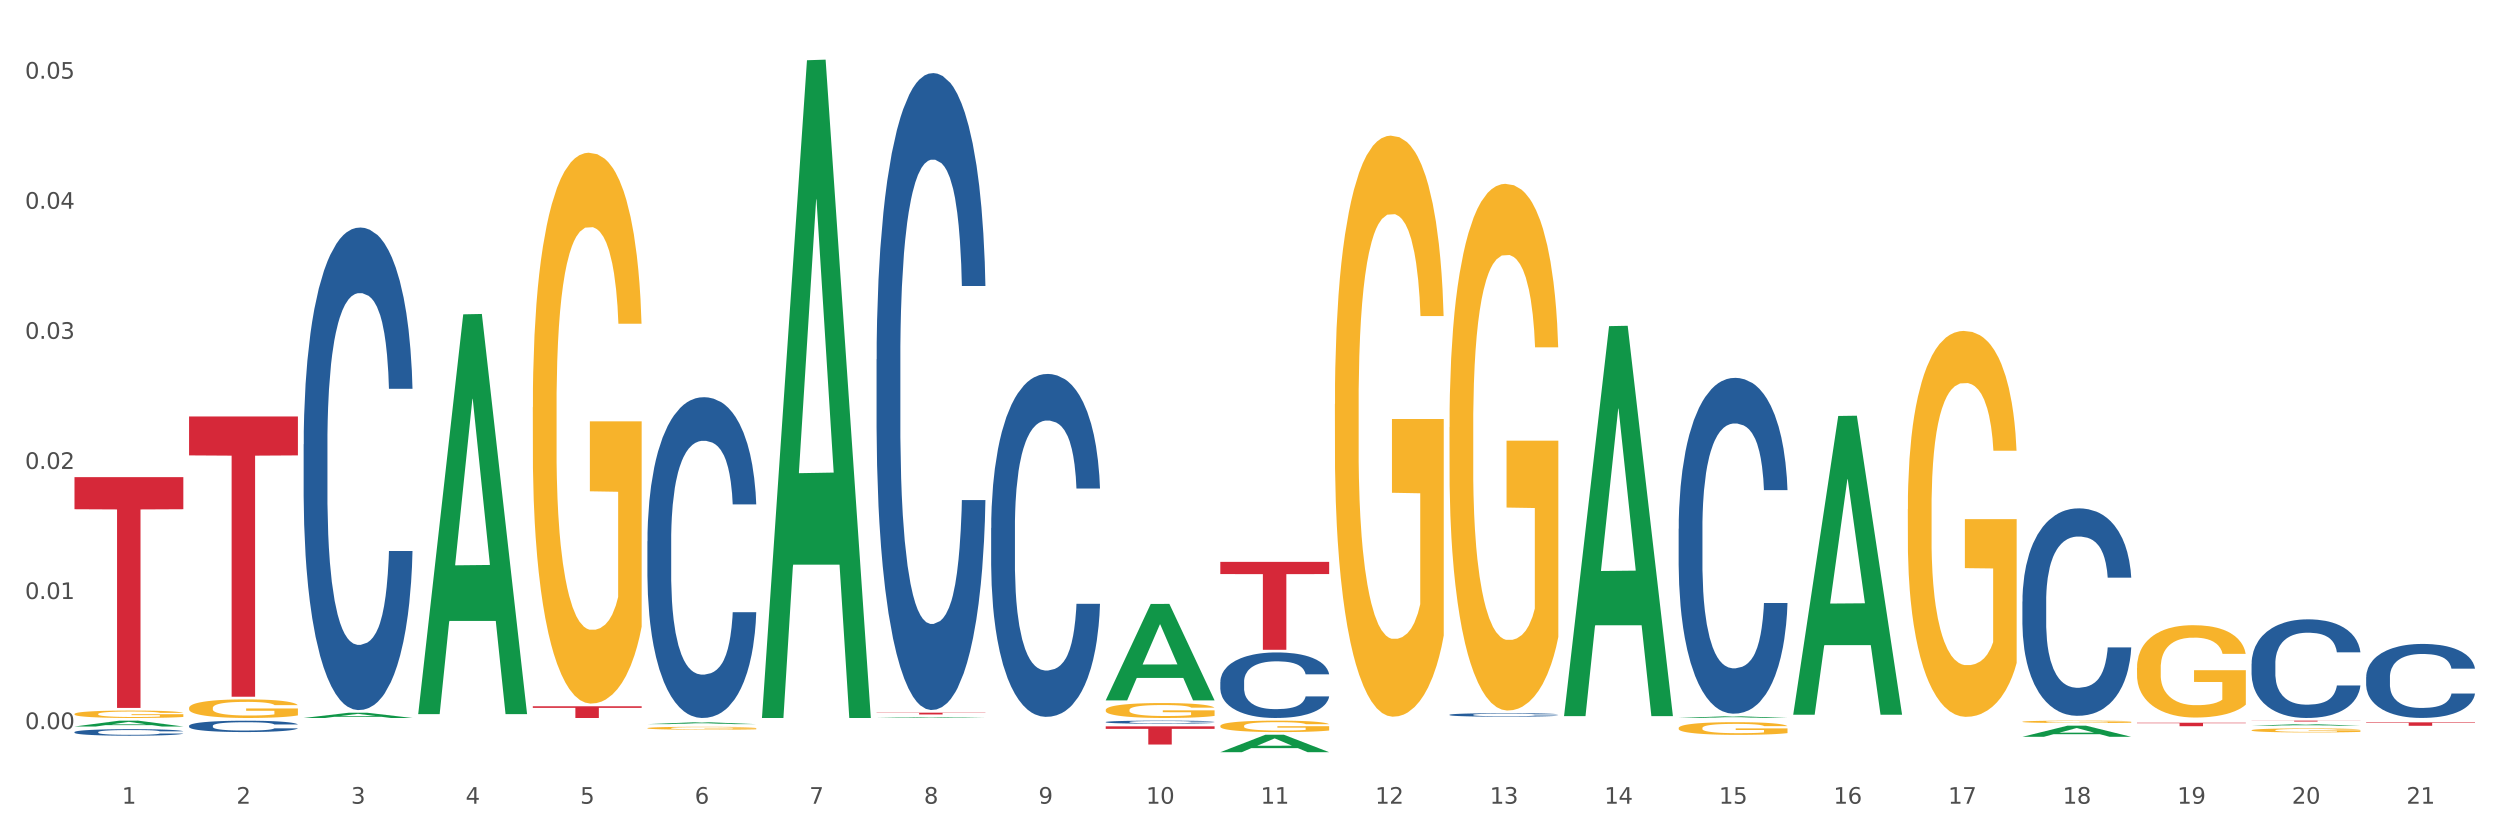 <?xml version="1.0" encoding="utf-8" standalone="no"?>
<!DOCTYPE svg PUBLIC "-//W3C//DTD SVG 1.1//EN"
  "http://www.w3.org/Graphics/SVG/1.1/DTD/svg11.dtd">
<svg xmlns:xlink="http://www.w3.org/1999/xlink" width="1080pt" height="360pt" viewBox="0 0 1080 360" xmlns="http://www.w3.org/2000/svg" version="1.1">
 <rect x="0" y="0" width="1080" height="360" fill="#333333" stroke="none"/>
 <defs>
  <style type="text/css">*{stroke-linejoin: round; stroke-linecap: butt}</style>
 </defs>
 <g id="figure_1">
  <g id="patch_1">
   <path d="M 0 360 
L 1080 360 
L 1080 0 
L 0 0 
z
" style="fill: #ffffff; stroke: #ffffff; stroke-linejoin: miter"/>
  </g>
  <g id="axes_1">
   <g id="matplotlib.axis_1">
    <g id="xtick_1">
     <g id="text_1">
      <!-- 1 -->
      <g style="fill: #4d4d4d" transform="translate(52.633 347.204) scale(0.096 -0.096)">
       <defs>
        <path id="DejaVuSans-31" d="M 794 531 
L 1825 531 
L 1825 4091 
L 703 3866 
L 703 4441 
L 1819 4666 
L 2450 4666 
L 2450 531 
L 3481 531 
L 3481 0 
L 794 0 
L 794 531 
z
" transform="scale(0.016)"/>
       </defs>
       <use xlink:href="#DejaVuSans-31"/>
      </g>
     </g>
    </g>
    <g id="xtick_2">
     <g id="text_2">
      <!-- 2 -->
      <g style="fill: #4d4d4d" transform="translate(102.133 347.204) scale(0.096 -0.096)">
       <defs>
        <path id="DejaVuSans-32" d="M 1228 531 
L 3431 531 
L 3431 0 
L 469 0 
L 469 531 
Q 828 903 1448 1529 
Q 2069 2156 2228 2338 
Q 2531 2678 2651 2914 
Q 2772 3150 2772 3378 
Q 2772 3750 2511 3984 
Q 2250 4219 1831 4219 
Q 1534 4219 1204 4116 
Q 875 4013 500 3803 
L 500 4441 
Q 881 4594 1212 4672 
Q 1544 4750 1819 4750 
Q 2544 4750 2975 4387 
Q 3406 4025 3406 3419 
Q 3406 3131 3298 2873 
Q 3191 2616 2906 2266 
Q 2828 2175 2409 1742 
Q 1991 1309 1228 531 
z
" transform="scale(0.016)"/>
       </defs>
       <use xlink:href="#DejaVuSans-32"/>
      </g>
     </g>
    </g>
    <g id="xtick_3">
     <g id="text_3">
      <!-- 3 -->
      <g style="fill: #4d4d4d" transform="translate(151.633 347.204) scale(0.096 -0.096)">
       <defs>
        <path id="DejaVuSans-33" d="M 2597 2516 
Q 3050 2419 3304 2112 
Q 3559 1806 3559 1356 
Q 3559 666 3084 287 
Q 2609 -91 1734 -91 
Q 1441 -91 1130 -33 
Q 819 25 488 141 
L 488 750 
Q 750 597 1062 519 
Q 1375 441 1716 441 
Q 2309 441 2620 675 
Q 2931 909 2931 1356 
Q 2931 1769 2642 2001 
Q 2353 2234 1838 2234 
L 1294 2234 
L 1294 2753 
L 1863 2753 
Q 2328 2753 2575 2939 
Q 2822 3125 2822 3475 
Q 2822 3834 2567 4026 
Q 2313 4219 1838 4219 
Q 1578 4219 1281 4162 
Q 984 4106 628 3988 
L 628 4550 
Q 988 4650 1302 4700 
Q 1616 4750 1894 4750 
Q 2613 4750 3031 4423 
Q 3450 4097 3450 3541 
Q 3450 3153 3228 2886 
Q 3006 2619 2597 2516 
z
" transform="scale(0.016)"/>
       </defs>
       <use xlink:href="#DejaVuSans-33"/>
      </g>
     </g>
    </g>
    <g id="xtick_4">
     <g id="text_4">
      <!-- 4 -->
      <g style="fill: #4d4d4d" transform="translate(201.133 347.204) scale(0.096 -0.096)">
       <defs>
        <path id="DejaVuSans-34" d="M 2419 4116 
L 825 1625 
L 2419 1625 
L 2419 4116 
z
M 2253 4666 
L 3047 4666 
L 3047 1625 
L 3713 1625 
L 3713 1100 
L 3047 1100 
L 3047 0 
L 2419 0 
L 2419 1100 
L 313 1100 
L 313 1709 
L 2253 4666 
z
" transform="scale(0.016)"/>
       </defs>
       <use xlink:href="#DejaVuSans-34"/>
      </g>
     </g>
    </g>
    <g id="xtick_5">
     <g id="text_5">
      <!-- 5 -->
      <g style="fill: #4d4d4d" transform="translate(250.633 347.204) scale(0.096 -0.096)">
       <defs>
        <path id="DejaVuSans-35" d="M 691 4666 
L 3169 4666 
L 3169 4134 
L 1269 4134 
L 1269 2991 
Q 1406 3038 1543 3061 
Q 1681 3084 1819 3084 
Q 2600 3084 3056 2656 
Q 3513 2228 3513 1497 
Q 3513 744 3044 326 
Q 2575 -91 1722 -91 
Q 1428 -91 1123 -41 
Q 819 9 494 109 
L 494 744 
Q 775 591 1075 516 
Q 1375 441 1709 441 
Q 2250 441 2565 725 
Q 2881 1009 2881 1497 
Q 2881 1984 2565 2268 
Q 2250 2553 1709 2553 
Q 1456 2553 1204 2497 
Q 953 2441 691 2322 
L 691 4666 
z
" transform="scale(0.016)"/>
       </defs>
       <use xlink:href="#DejaVuSans-35"/>
      </g>
     </g>
    </g>
    <g id="xtick_6">
     <g id="text_6">
      <!-- 6 -->
      <g style="fill: #4d4d4d" transform="translate(300.134 347.204) scale(0.096 -0.096)">
       <defs>
        <path id="DejaVuSans-36" d="M 2113 2584 
Q 1688 2584 1439 2293 
Q 1191 2003 1191 1497 
Q 1191 994 1439 701 
Q 1688 409 2113 409 
Q 2538 409 2786 701 
Q 3034 994 3034 1497 
Q 3034 2003 2786 2293 
Q 2538 2584 2113 2584 
z
M 3366 4563 
L 3366 3988 
Q 3128 4100 2886 4159 
Q 2644 4219 2406 4219 
Q 1781 4219 1451 3797 
Q 1122 3375 1075 2522 
Q 1259 2794 1537 2939 
Q 1816 3084 2150 3084 
Q 2853 3084 3261 2657 
Q 3669 2231 3669 1497 
Q 3669 778 3244 343 
Q 2819 -91 2113 -91 
Q 1303 -91 875 529 
Q 447 1150 447 2328 
Q 447 3434 972 4092 
Q 1497 4750 2381 4750 
Q 2619 4750 2861 4703 
Q 3103 4656 3366 4563 
z
" transform="scale(0.016)"/>
       </defs>
       <use xlink:href="#DejaVuSans-36"/>
      </g>
     </g>
    </g>
    <g id="xtick_7">
     <g id="text_7">
      <!-- 7 -->
      <g style="fill: #4d4d4d" transform="translate(349.634 347.204) scale(0.096 -0.096)">
       <defs>
        <path id="DejaVuSans-37" d="M 525 4666 
L 3525 4666 
L 3525 4397 
L 1831 0 
L 1172 0 
L 2766 4134 
L 525 4134 
L 525 4666 
z
" transform="scale(0.016)"/>
       </defs>
       <use xlink:href="#DejaVuSans-37"/>
      </g>
     </g>
    </g>
    <g id="xtick_8">
     <g id="text_8">
      <!-- 8 -->
      <g style="fill: #4d4d4d" transform="translate(399.134 347.204) scale(0.096 -0.096)">
       <defs>
        <path id="DejaVuSans-38" d="M 2034 2216 
Q 1584 2216 1326 1975 
Q 1069 1734 1069 1313 
Q 1069 891 1326 650 
Q 1584 409 2034 409 
Q 2484 409 2743 651 
Q 3003 894 3003 1313 
Q 3003 1734 2745 1975 
Q 2488 2216 2034 2216 
z
M 1403 2484 
Q 997 2584 770 2862 
Q 544 3141 544 3541 
Q 544 4100 942 4425 
Q 1341 4750 2034 4750 
Q 2731 4750 3128 4425 
Q 3525 4100 3525 3541 
Q 3525 3141 3298 2862 
Q 3072 2584 2669 2484 
Q 3125 2378 3379 2068 
Q 3634 1759 3634 1313 
Q 3634 634 3220 271 
Q 2806 -91 2034 -91 
Q 1263 -91 848 271 
Q 434 634 434 1313 
Q 434 1759 690 2068 
Q 947 2378 1403 2484 
z
M 1172 3481 
Q 1172 3119 1398 2916 
Q 1625 2713 2034 2713 
Q 2441 2713 2670 2916 
Q 2900 3119 2900 3481 
Q 2900 3844 2670 4047 
Q 2441 4250 2034 4250 
Q 1625 4250 1398 4047 
Q 1172 3844 1172 3481 
z
" transform="scale(0.016)"/>
       </defs>
       <use xlink:href="#DejaVuSans-38"/>
      </g>
     </g>
    </g>
    <g id="xtick_9">
     <g id="text_9">
      <!-- 9 -->
      <g style="fill: #4d4d4d" transform="translate(448.634 347.204) scale(0.096 -0.096)">
       <defs>
        <path id="DejaVuSans-39" d="M 703 97 
L 703 672 
Q 941 559 1184 500 
Q 1428 441 1663 441 
Q 2288 441 2617 861 
Q 2947 1281 2994 2138 
Q 2813 1869 2534 1725 
Q 2256 1581 1919 1581 
Q 1219 1581 811 2004 
Q 403 2428 403 3163 
Q 403 3881 828 4315 
Q 1253 4750 1959 4750 
Q 2769 4750 3195 4129 
Q 3622 3509 3622 2328 
Q 3622 1225 3098 567 
Q 2575 -91 1691 -91 
Q 1453 -91 1209 -44 
Q 966 3 703 97 
z
M 1959 2075 
Q 2384 2075 2632 2365 
Q 2881 2656 2881 3163 
Q 2881 3666 2632 3958 
Q 2384 4250 1959 4250 
Q 1534 4250 1286 3958 
Q 1038 3666 1038 3163 
Q 1038 2656 1286 2365 
Q 1534 2075 1959 2075 
z
" transform="scale(0.016)"/>
       </defs>
       <use xlink:href="#DejaVuSans-39"/>
      </g>
     </g>
    </g>
    <g id="xtick_10">
     <g id="text_10">
      <!-- 10 -->
      <g style="fill: #4d4d4d" transform="translate(495.079 347.204) scale(0.096 -0.096)">
       <defs>
        <path id="DejaVuSans-30" d="M 2034 4250 
Q 1547 4250 1301 3770 
Q 1056 3291 1056 2328 
Q 1056 1369 1301 889 
Q 1547 409 2034 409 
Q 2525 409 2770 889 
Q 3016 1369 3016 2328 
Q 3016 3291 2770 3770 
Q 2525 4250 2034 4250 
z
M 2034 4750 
Q 2819 4750 3233 4129 
Q 3647 3509 3647 2328 
Q 3647 1150 3233 529 
Q 2819 -91 2034 -91 
Q 1250 -91 836 529 
Q 422 1150 422 2328 
Q 422 3509 836 4129 
Q 1250 4750 2034 4750 
z
" transform="scale(0.016)"/>
       </defs>
       <use xlink:href="#DejaVuSans-31"/>
       <use xlink:href="#DejaVuSans-30" transform="translate(63.623 0)"/>
      </g>
     </g>
    </g>
    <g id="xtick_11">
     <g id="text_11">
      <!-- 11 -->
      <g style="fill: #4d4d4d" transform="translate(544.58 347.204) scale(0.096 -0.096)">
       <use xlink:href="#DejaVuSans-31"/>
       <use xlink:href="#DejaVuSans-31" transform="translate(63.623 0)"/>
      </g>
     </g>
    </g>
    <g id="xtick_12">
     <g id="text_12">
      <!-- 12 -->
      <g style="fill: #4d4d4d" transform="translate(594.08 347.204) scale(0.096 -0.096)">
       <use xlink:href="#DejaVuSans-31"/>
       <use xlink:href="#DejaVuSans-32" transform="translate(63.623 0)"/>
      </g>
     </g>
    </g>
    <g id="xtick_13">
     <g id="text_13">
      <!-- 13 -->
      <g style="fill: #4d4d4d" transform="translate(643.58 347.204) scale(0.096 -0.096)">
       <use xlink:href="#DejaVuSans-31"/>
       <use xlink:href="#DejaVuSans-33" transform="translate(63.623 0)"/>
      </g>
     </g>
    </g>
    <g id="xtick_14">
     <g id="text_14">
      <!-- 14 -->
      <g style="fill: #4d4d4d" transform="translate(693.08 347.204) scale(0.096 -0.096)">
       <use xlink:href="#DejaVuSans-31"/>
       <use xlink:href="#DejaVuSans-34" transform="translate(63.623 0)"/>
      </g>
     </g>
    </g>
    <g id="xtick_15">
     <g id="text_15">
      <!-- 15 -->
      <g style="fill: #4d4d4d" transform="translate(742.58 347.204) scale(0.096 -0.096)">
       <use xlink:href="#DejaVuSans-31"/>
       <use xlink:href="#DejaVuSans-35" transform="translate(63.623 0)"/>
      </g>
     </g>
    </g>
    <g id="xtick_16">
     <g id="text_16">
      <!-- 16 -->
      <g style="fill: #4d4d4d" transform="translate(792.08 347.204) scale(0.096 -0.096)">
       <use xlink:href="#DejaVuSans-31"/>
       <use xlink:href="#DejaVuSans-36" transform="translate(63.623 0)"/>
      </g>
     </g>
    </g>
    <g id="xtick_17">
     <g id="text_17">
      <!-- 17 -->
      <g style="fill: #4d4d4d" transform="translate(841.58 347.204) scale(0.096 -0.096)">
       <use xlink:href="#DejaVuSans-31"/>
       <use xlink:href="#DejaVuSans-37" transform="translate(63.623 0)"/>
      </g>
     </g>
    </g>
    <g id="xtick_18">
     <g id="text_18">
      <!-- 18 -->
      <g style="fill: #4d4d4d" transform="translate(891.08 347.204) scale(0.096 -0.096)">
       <use xlink:href="#DejaVuSans-31"/>
       <use xlink:href="#DejaVuSans-38" transform="translate(63.623 0)"/>
      </g>
     </g>
    </g>
    <g id="xtick_19">
     <g id="text_19">
      <!-- 19 -->
      <g style="fill: #4d4d4d" transform="translate(940.58 347.204) scale(0.096 -0.096)">
       <use xlink:href="#DejaVuSans-31"/>
       <use xlink:href="#DejaVuSans-39" transform="translate(63.623 0)"/>
      </g>
     </g>
    </g>
    <g id="xtick_20">
     <g id="text_20">
      <!-- 20 -->
      <g style="fill: #4d4d4d" transform="translate(990.08 347.204) scale(0.096 -0.096)">
       <use xlink:href="#DejaVuSans-32"/>
       <use xlink:href="#DejaVuSans-30" transform="translate(63.623 0)"/>
      </g>
     </g>
    </g>
    <g id="xtick_21">
     <g id="text_21">
      <!-- 21 -->
      <g style="fill: #4d4d4d" transform="translate(1039.58 347.204) scale(0.096 -0.096)">
       <use xlink:href="#DejaVuSans-32"/>
       <use xlink:href="#DejaVuSans-31" transform="translate(63.623 0)"/>
      </g>
     </g>
    </g>
    <g id="xtick_22"/>
    <g id="xtick_23"/>
    <g id="xtick_24"/>
    <g id="xtick_25"/>
    <g id="xtick_26"/>
    <g id="xtick_27"/>
    <g id="xtick_28"/>
    <g id="xtick_29"/>
    <g id="xtick_30"/>
    <g id="xtick_31"/>
    <g id="xtick_32"/>
    <g id="xtick_33"/>
    <g id="xtick_34"/>
    <g id="xtick_35"/>
    <g id="xtick_36"/>
    <g id="xtick_37"/>
    <g id="xtick_38"/>
    <g id="xtick_39"/>
    <g id="xtick_40"/>
    <g id="xtick_41"/>
   </g>
   <g id="matplotlib.axis_2">
    <g id="ytick_1">
     <g id="text_22">
      <!-- 0.00 -->
      <g style="fill: #4d4d4d" transform="translate(10.8 314.961) scale(0.096 -0.096)">
       <defs>
        <path id="DejaVuSans-2e" d="M 684 794 
L 1344 794 
L 1344 0 
L 684 0 
L 684 794 
z
" transform="scale(0.016)"/>
       </defs>
       <use xlink:href="#DejaVuSans-30"/>
       <use xlink:href="#DejaVuSans-2e" transform="translate(63.623 0)"/>
       <use xlink:href="#DejaVuSans-30" transform="translate(95.41 0)"/>
       <use xlink:href="#DejaVuSans-30" transform="translate(159.033 0)"/>
      </g>
     </g>
    </g>
    <g id="ytick_2">
     <g id="text_23">
      <!-- 0.01 -->
      <g style="fill: #4d4d4d" transform="translate(10.8 258.764) scale(0.096 -0.096)">
       <use xlink:href="#DejaVuSans-30"/>
       <use xlink:href="#DejaVuSans-2e" transform="translate(63.623 0)"/>
       <use xlink:href="#DejaVuSans-30" transform="translate(95.41 0)"/>
       <use xlink:href="#DejaVuSans-31" transform="translate(159.033 0)"/>
      </g>
     </g>
    </g>
    <g id="ytick_3">
     <g id="text_24">
      <!-- 0.02 -->
      <g style="fill: #4d4d4d" transform="translate(10.8 202.568) scale(0.096 -0.096)">
       <use xlink:href="#DejaVuSans-30"/>
       <use xlink:href="#DejaVuSans-2e" transform="translate(63.623 0)"/>
       <use xlink:href="#DejaVuSans-30" transform="translate(95.41 0)"/>
       <use xlink:href="#DejaVuSans-32" transform="translate(159.033 0)"/>
      </g>
     </g>
    </g>
    <g id="ytick_4">
     <g id="text_25">
      <!-- 0.03 -->
      <g style="fill: #4d4d4d" transform="translate(10.8 146.371) scale(0.096 -0.096)">
       <use xlink:href="#DejaVuSans-30"/>
       <use xlink:href="#DejaVuSans-2e" transform="translate(63.623 0)"/>
       <use xlink:href="#DejaVuSans-30" transform="translate(95.41 0)"/>
       <use xlink:href="#DejaVuSans-33" transform="translate(159.033 0)"/>
      </g>
     </g>
    </g>
    <g id="ytick_5">
     <g id="text_26">
      <!-- 0.04 -->
      <g style="fill: #4d4d4d" transform="translate(10.8 90.174) scale(0.096 -0.096)">
       <use xlink:href="#DejaVuSans-30"/>
       <use xlink:href="#DejaVuSans-2e" transform="translate(63.623 0)"/>
       <use xlink:href="#DejaVuSans-30" transform="translate(95.41 0)"/>
       <use xlink:href="#DejaVuSans-34" transform="translate(159.033 0)"/>
      </g>
     </g>
    </g>
    <g id="ytick_6">
     <g id="text_27">
      <!-- 0.05 -->
      <g style="fill: #4d4d4d" transform="translate(10.8 33.977) scale(0.096 -0.096)">
       <use xlink:href="#DejaVuSans-30"/>
       <use xlink:href="#DejaVuSans-2e" transform="translate(63.623 0)"/>
       <use xlink:href="#DejaVuSans-30" transform="translate(95.41 0)"/>
       <use xlink:href="#DejaVuSans-35" transform="translate(159.033 0)"/>
      </g>
     </g>
    </g>
    <g id="ytick_7"/>
    <g id="ytick_8"/>
    <g id="ytick_9"/>
    <g id="ytick_10"/>
    <g id="ytick_11"/>
   </g>
   <g id="PolyCollection_1">
    <path d="M 32.175 313.844 
L 32.223 313.841 
L 51.615 311.316 
L 59.663 311.314 
L 79.2 313.849 
L 69.892 313.849 
L 65.674 313.258 
L 45.652 313.258 
L 45.507 313.268 
L 41.435 313.849 
L 32.175 313.849 
L 32.175 313.844 
L 48.173 312.906 
L 63.153 312.904 
L 55.736 311.854 
L 55.639 311.849 
L 55.542 311.857 
L 48.125 312.904 
L 48.173 312.906 
L 32.175 313.844 
z
" clip-path="url(#pa8ef3eb981)" style="fill: #109648"/>
    <path d="M 477.675 311.912 
L 477.731 311.911 
L 477.731 311.877 
L 477.897 311.831 
L 478.509 311.745 
L 479.287 311.681 
L 480.621 311.606 
L 481.344 311.574 
L 482.289 311.539 
L 484.234 311.482 
L 486.457 311.433 
L 488.014 311.406 
L 489.181 311.389 
L 491.794 311.359 
L 493.294 311.345 
L 494.851 311.335 
L 496.185 311.327 
L 498.408 311.319 
L 500.187 311.315 
L 502.244 311.314 
L 503.967 311.315 
L 506.246 311.32 
L 509.581 311.335 
L 510.859 311.343 
L 512.582 311.358 
L 514.361 311.377 
L 515.806 311.397 
L 517.474 311.425 
L 519.197 311.461 
L 520.865 311.507 
L 522.032 311.55 
L 522.977 311.595 
L 523.811 311.649 
L 524.422 311.709 
L 524.7 311.759 
L 514.528 311.759 
L 514.25 311.714 
L 513.694 311.665 
L 513.138 311.632 
L 512.527 311.606 
L 511.582 311.575 
L 510.748 311.556 
L 509.359 311.533 
L 508.08 311.518 
L 507.024 311.51 
L 505.745 311.502 
L 503.022 311.495 
L 501.076 311.495 
L 499.853 311.497 
L 498.353 311.504 
L 497.074 311.512 
L 495.573 311.527 
L 494.406 311.542 
L 493.239 311.563 
L 492.572 311.578 
L 491.571 311.604 
L 490.904 311.626 
L 490.015 311.664 
L 489.515 311.691 
L 488.625 311.76 
L 488.236 311.811 
L 488.069 311.846 
L 487.958 311.885 
L 487.958 312.075 
L 488.292 312.16 
L 488.57 312.196 
L 489.014 312.238 
L 489.848 312.291 
L 491.071 312.344 
L 492.349 312.381 
L 493.406 312.404 
L 494.406 312.421 
L 495.407 312.435 
L 496.63 312.447 
L 497.63 312.454 
L 499.131 312.461 
L 500.91 312.465 
L 502.299 312.465 
L 505.134 312.459 
L 506.413 312.453 
L 507.635 312.444 
L 508.969 312.431 
L 510.026 312.416 
L 510.637 312.405 
L 511.637 312.382 
L 512.416 312.358 
L 513.083 312.33 
L 513.527 312.306 
L 514.028 312.269 
L 514.417 312.228 
L 514.528 312.206 
L 524.7 312.206 
L 524.478 312.25 
L 524.089 312.292 
L 523.31 312.35 
L 522.699 312.382 
L 521.754 312.423 
L 520.753 312.457 
L 519.364 312.494 
L 518.085 312.522 
L 516.751 312.547 
L 515.306 312.568 
L 512.694 312.599 
L 511.749 312.607 
L 509.748 312.622 
L 508.191 312.63 
L 505.912 312.639 
L 503.578 312.644 
L 501.132 312.645 
L 498.964 312.643 
L 496.574 312.635 
L 495.073 312.628 
L 493.406 312.617 
L 491.46 312.6 
L 489.626 312.579 
L 487.903 312.555 
L 486.291 312.527 
L 484.79 312.495 
L 482.844 312.443 
L 481.399 312.392 
L 480.343 312.345 
L 479.62 312.305 
L 478.898 312.254 
L 478.509 312.218 
L 477.897 312.133 
L 477.675 312.054 
L 477.675 311.912 
z
" clip-path="url(#pa8ef3eb981)" style="fill: #255c99"/>
    <path d="M 428.175 228.103 
L 428.231 227.967 
L 428.231 224.179 
L 428.397 219.038 
L 429.009 209.567 
L 429.787 202.397 
L 431.121 194.008 
L 431.844 190.491 
L 432.789 186.567 
L 434.734 180.208 
L 436.957 174.796 
L 438.514 171.82 
L 439.681 169.926 
L 442.294 166.543 
L 443.794 165.055 
L 445.351 163.838 
L 446.685 163.026 
L 448.908 162.079 
L 450.687 161.673 
L 452.744 161.538 
L 454.467 161.673 
L 456.746 162.214 
L 460.081 163.838 
L 461.359 164.785 
L 463.082 166.408 
L 464.861 168.573 
L 466.306 170.738 
L 467.974 173.849 
L 469.697 177.908 
L 471.365 183.049 
L 472.532 187.785 
L 473.477 192.791 
L 474.311 198.879 
L 474.922 205.508 
L 475.2 211.056 
L 465.028 211.056 
L 464.75 206.05 
L 464.194 200.638 
L 463.638 196.985 
L 463.027 194.008 
L 462.082 190.626 
L 461.248 188.461 
L 459.859 185.891 
L 458.58 184.267 
L 457.524 183.32 
L 456.245 182.508 
L 453.522 181.697 
L 451.576 181.697 
L 450.353 181.967 
L 448.853 182.644 
L 447.574 183.591 
L 446.073 185.214 
L 444.906 186.973 
L 443.739 189.273 
L 443.072 190.897 
L 442.071 193.873 
L 441.404 196.308 
L 440.515 200.503 
L 440.015 203.479 
L 439.125 211.191 
L 438.736 216.873 
L 438.569 220.797 
L 438.458 225.126 
L 438.458 246.232 
L 438.792 255.703 
L 439.07 259.762 
L 439.514 264.362 
L 440.348 270.315 
L 441.571 276.132 
L 442.849 280.327 
L 443.906 282.897 
L 444.906 284.791 
L 445.907 286.28 
L 447.13 287.633 
L 448.13 288.444 
L 449.631 289.256 
L 451.41 289.662 
L 452.799 289.662 
L 455.634 288.985 
L 456.913 288.309 
L 458.135 287.362 
L 459.469 285.874 
L 460.526 284.25 
L 461.137 283.032 
L 462.137 280.462 
L 462.916 277.756 
L 463.583 274.644 
L 464.027 271.938 
L 464.528 267.879 
L 464.917 263.279 
L 465.028 260.844 
L 475.2 260.844 
L 474.978 265.715 
L 474.589 270.45 
L 473.81 276.809 
L 473.199 280.462 
L 472.254 284.927 
L 471.253 288.715 
L 469.864 292.909 
L 468.585 296.021 
L 467.251 298.727 
L 465.806 301.162 
L 463.194 304.544 
L 462.249 305.491 
L 460.248 307.115 
L 458.691 308.062 
L 456.412 309.009 
L 454.078 309.55 
L 451.632 309.686 
L 449.464 309.415 
L 447.074 308.603 
L 445.573 307.791 
L 443.906 306.574 
L 441.96 304.68 
L 440.126 302.38 
L 438.403 299.674 
L 436.791 296.562 
L 435.29 293.044 
L 433.344 287.227 
L 431.899 281.544 
L 430.843 276.268 
L 430.12 271.803 
L 429.398 266.121 
L 429.009 262.197 
L 428.397 252.726 
L 428.175 243.932 
L 428.175 228.103 
z
" clip-path="url(#pa8ef3eb981)" style="fill: #255c99"/>
    <path d="M 378.675 155.206 
L 378.731 154.955 
L 378.731 147.919 
L 378.897 138.37 
L 379.509 120.779 
L 380.287 107.461 
L 381.621 91.881 
L 382.344 85.347 
L 383.289 78.06 
L 385.234 66.249 
L 387.457 56.197 
L 389.014 50.669 
L 390.181 47.15 
L 392.794 40.868 
L 394.294 38.104 
L 395.851 35.842 
L 397.185 34.335 
L 399.408 32.576 
L 401.187 31.822 
L 403.244 31.57 
L 404.967 31.822 
L 407.246 32.827 
L 410.581 35.842 
L 411.859 37.601 
L 413.582 40.617 
L 415.361 44.638 
L 416.806 48.658 
L 418.474 54.438 
L 420.197 61.977 
L 421.865 71.526 
L 423.032 80.321 
L 423.977 89.619 
L 424.811 100.927 
L 425.422 113.24 
L 425.7 123.544 
L 415.528 123.544 
L 415.25 114.246 
L 414.694 104.194 
L 414.138 97.409 
L 413.527 91.881 
L 412.582 85.598 
L 411.748 81.578 
L 410.359 76.803 
L 409.08 73.788 
L 408.024 72.028 
L 406.745 70.521 
L 404.022 69.013 
L 402.076 69.013 
L 400.853 69.516 
L 399.353 70.772 
L 398.074 72.531 
L 396.573 75.547 
L 395.406 78.813 
L 394.239 83.085 
L 393.572 86.101 
L 392.571 91.629 
L 391.904 96.153 
L 391.015 103.943 
L 390.515 109.471 
L 389.625 123.795 
L 389.236 134.349 
L 389.069 141.637 
L 388.958 149.678 
L 388.958 188.88 
L 389.292 206.47 
L 389.57 214.009 
L 390.014 222.553 
L 390.848 233.61 
L 392.071 244.415 
L 393.349 252.205 
L 394.406 256.98 
L 395.406 260.498 
L 396.407 263.262 
L 397.63 265.775 
L 398.63 267.283 
L 400.131 268.791 
L 401.91 269.545 
L 403.299 269.545 
L 406.134 268.288 
L 407.413 267.032 
L 408.635 265.273 
L 409.969 262.508 
L 411.026 259.493 
L 411.637 257.231 
L 412.637 252.457 
L 413.416 247.431 
L 414.083 241.651 
L 414.527 236.625 
L 415.028 229.086 
L 415.417 220.543 
L 415.528 216.019 
L 425.7 216.019 
L 425.478 225.066 
L 425.089 233.861 
L 424.31 245.672 
L 423.699 252.457 
L 422.754 260.749 
L 421.753 267.786 
L 420.364 275.576 
L 419.085 281.355 
L 417.751 286.381 
L 416.306 290.905 
L 413.694 297.187 
L 412.749 298.946 
L 410.748 301.961 
L 409.191 303.72 
L 406.912 305.48 
L 404.578 306.485 
L 402.132 306.736 
L 399.964 306.233 
L 397.574 304.726 
L 396.073 303.218 
L 394.406 300.956 
L 392.46 297.438 
L 390.626 293.166 
L 388.903 288.14 
L 387.291 282.361 
L 385.79 275.827 
L 383.844 265.021 
L 382.399 254.467 
L 381.343 244.667 
L 380.62 236.374 
L 379.898 225.82 
L 379.509 218.532 
L 378.897 200.942 
L 378.675 184.608 
L 378.675 155.206 
z
" clip-path="url(#pa8ef3eb981)" style="fill: #255c99"/>
    <path d="M 279.675 233.855 
L 279.731 233.728 
L 279.731 230.184 
L 279.897 225.375 
L 280.509 216.516 
L 281.287 209.808 
L 282.621 201.961 
L 283.344 198.67 
L 284.289 195 
L 286.234 189.052 
L 288.457 183.989 
L 290.014 181.205 
L 291.181 179.433 
L 293.794 176.269 
L 295.294 174.877 
L 296.851 173.737 
L 298.185 172.978 
L 300.408 172.092 
L 302.187 171.712 
L 304.244 171.586 
L 305.967 171.712 
L 308.246 172.219 
L 311.581 173.737 
L 312.859 174.623 
L 314.582 176.142 
L 316.361 178.167 
L 317.806 180.192 
L 319.474 183.103 
L 321.197 186.9 
L 322.865 191.709 
L 324.032 196.139 
L 324.977 200.822 
L 325.811 206.517 
L 326.422 212.719 
L 326.7 217.908 
L 316.528 217.908 
L 316.25 213.225 
L 315.694 208.162 
L 315.138 204.745 
L 314.527 201.961 
L 313.582 198.797 
L 312.748 196.772 
L 311.359 194.367 
L 310.08 192.848 
L 309.024 191.962 
L 307.745 191.203 
L 305.022 190.444 
L 303.076 190.444 
L 301.853 190.697 
L 300.353 191.33 
L 299.074 192.216 
L 297.573 193.734 
L 296.406 195.38 
L 295.239 197.531 
L 294.572 199.05 
L 293.571 201.834 
L 292.904 204.112 
L 292.015 208.036 
L 291.515 210.82 
L 290.625 218.034 
L 290.236 223.35 
L 290.069 227.02 
L 289.958 231.07 
L 289.958 250.814 
L 290.292 259.673 
L 290.57 263.47 
L 291.014 267.773 
L 291.848 273.342 
L 293.071 278.784 
L 294.349 282.708 
L 295.406 285.112 
L 296.406 286.884 
L 297.407 288.276 
L 298.63 289.542 
L 299.63 290.301 
L 301.131 291.061 
L 302.91 291.44 
L 304.299 291.44 
L 307.134 290.808 
L 308.413 290.175 
L 309.635 289.289 
L 310.969 287.897 
L 312.026 286.378 
L 312.637 285.239 
L 313.637 282.834 
L 314.416 280.303 
L 315.083 277.392 
L 315.527 274.861 
L 316.028 271.064 
L 316.417 266.761 
L 316.528 264.483 
L 326.7 264.483 
L 326.478 269.039 
L 326.089 273.469 
L 325.31 279.417 
L 324.699 282.834 
L 323.754 287.011 
L 322.753 290.555 
L 321.364 294.478 
L 320.085 297.389 
L 318.751 299.92 
L 317.306 302.198 
L 314.694 305.362 
L 313.749 306.248 
L 311.748 307.767 
L 310.191 308.653 
L 307.912 309.539 
L 305.578 310.045 
L 303.132 310.172 
L 300.964 309.919 
L 298.574 309.159 
L 297.073 308.4 
L 295.406 307.261 
L 293.46 305.489 
L 291.626 303.337 
L 289.903 300.806 
L 288.291 297.895 
L 286.79 294.604 
L 284.844 289.162 
L 283.399 283.847 
L 282.343 278.911 
L 281.62 274.734 
L 280.898 269.419 
L 280.509 265.748 
L 279.897 256.889 
L 279.675 248.662 
L 279.675 233.855 
z
" clip-path="url(#pa8ef3eb981)" style="fill: #255c99"/>
    <path d="M 131.175 191.959 
L 131.231 191.769 
L 131.231 186.438 
L 131.397 179.203 
L 132.009 165.876 
L 132.787 155.785 
L 134.121 143.981 
L 134.844 139.031 
L 135.789 133.51 
L 137.734 124.562 
L 139.957 116.947 
L 141.514 112.758 
L 142.681 110.093 
L 145.294 105.333 
L 146.794 103.239 
L 148.351 101.525 
L 149.685 100.383 
L 151.908 99.05 
L 153.687 98.479 
L 155.744 98.289 
L 157.467 98.479 
L 159.746 99.241 
L 163.081 101.525 
L 164.359 102.858 
L 166.082 105.143 
L 167.861 108.189 
L 169.306 111.235 
L 170.974 115.614 
L 172.697 121.325 
L 174.365 128.56 
L 175.532 135.224 
L 176.477 142.268 
L 177.311 150.835 
L 177.922 160.164 
L 178.2 167.97 
L 168.028 167.97 
L 167.75 160.926 
L 167.194 153.31 
L 166.638 148.17 
L 166.027 143.981 
L 165.082 139.222 
L 164.248 136.176 
L 162.859 132.558 
L 161.58 130.274 
L 160.524 128.941 
L 159.245 127.799 
L 156.522 126.656 
L 154.576 126.656 
L 153.353 127.037 
L 151.853 127.989 
L 150.574 129.322 
L 149.073 131.606 
L 147.906 134.081 
L 146.739 137.318 
L 146.072 139.603 
L 145.071 143.791 
L 144.404 147.218 
L 143.515 153.12 
L 143.015 157.309 
L 142.125 168.161 
L 141.736 176.157 
L 141.569 181.678 
L 141.458 187.77 
L 141.458 217.471 
L 141.792 230.798 
L 142.07 236.509 
L 142.514 242.983 
L 143.348 251.36 
L 144.571 259.546 
L 145.849 265.448 
L 146.906 269.066 
L 147.906 271.731 
L 148.907 273.825 
L 150.13 275.729 
L 151.13 276.871 
L 152.631 278.014 
L 154.41 278.585 
L 155.799 278.585 
L 158.634 277.633 
L 159.912 276.681 
L 161.135 275.348 
L 162.469 273.254 
L 163.526 270.969 
L 164.137 269.256 
L 165.137 265.639 
L 165.916 261.831 
L 166.583 257.452 
L 167.027 253.644 
L 167.528 247.933 
L 167.917 241.459 
L 168.028 238.033 
L 178.2 238.033 
L 177.978 244.886 
L 177.589 251.55 
L 176.81 260.498 
L 176.199 265.639 
L 175.254 271.921 
L 174.253 277.252 
L 172.864 283.154 
L 171.585 287.533 
L 170.251 291.341 
L 168.806 294.768 
L 166.194 299.527 
L 165.249 300.86 
L 163.248 303.145 
L 161.691 304.478 
L 159.412 305.81 
L 157.078 306.572 
L 154.632 306.762 
L 152.464 306.381 
L 150.074 305.239 
L 148.573 304.097 
L 146.906 302.383 
L 144.96 299.718 
L 143.126 296.481 
L 141.403 292.674 
L 139.791 288.295 
L 138.29 283.345 
L 136.344 275.158 
L 134.899 267.162 
L 133.843 259.737 
L 133.12 253.454 
L 132.398 245.458 
L 132.009 239.936 
L 131.397 226.609 
L 131.175 214.234 
L 131.175 191.959 
z
" clip-path="url(#pa8ef3eb981)" style="fill: #255c99"/>
    <path d="M 81.675 313.547 
L 81.731 313.543 
L 81.731 313.417 
L 81.897 313.247 
L 82.509 312.933 
L 83.287 312.696 
L 84.621 312.418 
L 85.344 312.301 
L 86.289 312.171 
L 88.234 311.961 
L 90.457 311.782 
L 92.014 311.683 
L 93.181 311.62 
L 95.794 311.508 
L 97.294 311.459 
L 98.851 311.419 
L 100.185 311.392 
L 102.408 311.36 
L 104.187 311.347 
L 106.244 311.342 
L 107.967 311.347 
L 110.246 311.365 
L 113.581 311.419 
L 114.859 311.45 
L 116.582 311.504 
L 118.361 311.575 
L 119.806 311.647 
L 121.474 311.75 
L 123.197 311.885 
L 124.865 312.055 
L 126.032 312.212 
L 126.977 312.378 
L 127.811 312.579 
L 128.422 312.799 
L 128.7 312.983 
L 118.528 312.983 
L 118.25 312.817 
L 117.694 312.638 
L 117.138 312.517 
L 116.527 312.418 
L 115.582 312.306 
L 114.748 312.234 
L 113.359 312.149 
L 112.08 312.095 
L 111.024 312.064 
L 109.745 312.037 
L 107.022 312.01 
L 105.076 312.01 
L 103.853 312.019 
L 102.353 312.042 
L 101.074 312.073 
L 99.573 312.127 
L 98.406 312.185 
L 97.239 312.261 
L 96.572 312.315 
L 95.571 312.413 
L 94.904 312.494 
L 94.015 312.633 
L 93.515 312.732 
L 92.625 312.987 
L 92.236 313.175 
L 92.069 313.305 
L 91.958 313.449 
L 91.958 314.148 
L 92.292 314.461 
L 92.57 314.596 
L 93.014 314.748 
L 93.848 314.945 
L 95.071 315.138 
L 96.349 315.277 
L 97.406 315.362 
L 98.406 315.425 
L 99.407 315.474 
L 100.63 315.519 
L 101.63 315.546 
L 103.131 315.573 
L 104.91 315.586 
L 106.299 315.586 
L 109.134 315.564 
L 110.412 315.541 
L 111.635 315.51 
L 112.969 315.461 
L 114.026 315.407 
L 114.637 315.367 
L 115.638 315.281 
L 116.416 315.192 
L 117.083 315.089 
L 117.527 314.999 
L 118.028 314.865 
L 118.417 314.712 
L 118.528 314.632 
L 128.7 314.632 
L 128.478 314.793 
L 128.089 314.95 
L 127.31 315.16 
L 126.699 315.281 
L 125.754 315.429 
L 124.753 315.555 
L 123.364 315.694 
L 122.085 315.797 
L 120.751 315.886 
L 119.306 315.967 
L 116.694 316.079 
L 115.749 316.11 
L 113.748 316.164 
L 112.191 316.196 
L 109.912 316.227 
L 107.578 316.245 
L 105.132 316.249 
L 102.964 316.24 
L 100.574 316.214 
L 99.073 316.187 
L 97.406 316.146 
L 95.46 316.084 
L 93.626 316.007 
L 91.903 315.918 
L 90.291 315.815 
L 88.79 315.698 
L 86.844 315.505 
L 85.399 315.317 
L 84.343 315.143 
L 83.62 314.995 
L 82.898 314.806 
L 82.509 314.676 
L 81.897 314.363 
L 81.675 314.072 
L 81.675 313.547 
z
" clip-path="url(#pa8ef3eb981)" style="fill: #255c99"/>
    <path d="M 32.175 316.263 
L 32.231 316.261 
L 32.231 316.188 
L 32.397 316.09 
L 33.009 315.909 
L 33.787 315.772 
L 35.121 315.612 
L 35.844 315.544 
L 36.789 315.469 
L 38.734 315.348 
L 40.957 315.244 
L 42.514 315.187 
L 43.681 315.151 
L 46.294 315.087 
L 47.794 315.058 
L 49.351 315.035 
L 50.685 315.019 
L 52.908 315.001 
L 54.687 314.993 
L 56.744 314.991 
L 58.467 314.993 
L 60.746 315.004 
L 64.081 315.035 
L 65.359 315.053 
L 67.082 315.084 
L 68.861 315.125 
L 70.306 315.167 
L 71.974 315.226 
L 73.697 315.304 
L 75.365 315.402 
L 76.532 315.493 
L 77.477 315.588 
L 78.311 315.705 
L 78.922 315.831 
L 79.2 315.937 
L 69.028 315.937 
L 68.75 315.842 
L 68.194 315.738 
L 67.638 315.668 
L 67.027 315.612 
L 66.082 315.547 
L 65.248 315.505 
L 63.859 315.456 
L 62.58 315.425 
L 61.524 315.407 
L 60.245 315.392 
L 57.522 315.376 
L 55.576 315.376 
L 54.353 315.381 
L 52.853 315.394 
L 51.574 315.412 
L 50.073 315.443 
L 48.906 315.477 
L 47.739 315.521 
L 47.072 315.552 
L 46.071 315.609 
L 45.404 315.655 
L 44.515 315.736 
L 44.015 315.793 
L 43.125 315.94 
L 42.736 316.049 
L 42.569 316.124 
L 42.458 316.206 
L 42.458 316.61 
L 42.792 316.791 
L 43.07 316.868 
L 43.514 316.956 
L 44.348 317.07 
L 45.571 317.181 
L 46.849 317.261 
L 47.906 317.311 
L 48.906 317.347 
L 49.907 317.375 
L 51.13 317.401 
L 52.13 317.417 
L 53.631 317.432 
L 55.41 317.44 
L 56.799 317.44 
L 59.634 317.427 
L 60.913 317.414 
L 62.135 317.396 
L 63.469 317.367 
L 64.526 317.336 
L 65.137 317.313 
L 66.138 317.264 
L 66.916 317.212 
L 67.583 317.153 
L 68.027 317.101 
L 68.528 317.024 
L 68.917 316.936 
L 69.028 316.889 
L 79.2 316.889 
L 78.978 316.982 
L 78.589 317.073 
L 77.81 317.194 
L 77.199 317.264 
L 76.254 317.349 
L 75.253 317.422 
L 73.864 317.502 
L 72.585 317.561 
L 71.251 317.613 
L 69.806 317.66 
L 67.194 317.724 
L 66.249 317.742 
L 64.248 317.774 
L 62.691 317.792 
L 60.412 317.81 
L 58.078 317.82 
L 55.632 317.823 
L 53.464 317.817 
L 51.074 317.802 
L 49.573 317.786 
L 47.906 317.763 
L 45.96 317.727 
L 44.126 317.683 
L 42.403 317.631 
L 40.791 317.572 
L 39.29 317.505 
L 37.344 317.393 
L 35.899 317.285 
L 34.843 317.184 
L 34.12 317.099 
L 33.398 316.99 
L 33.009 316.915 
L 32.397 316.734 
L 32.175 316.566 
L 32.175 316.263 
z
" clip-path="url(#pa8ef3eb981)" style="fill: #255c99"/>
    <path d="M 32.175 308.444 
L 32.231 308.441 
L 32.231 308.336 
L 32.342 308.245 
L 32.897 308.025 
L 33.73 307.843 
L 34.34 307.746 
L 34.951 307.667 
L 35.673 307.588 
L 36.561 307.506 
L 38.171 307.386 
L 39.17 307.324 
L 40.392 307.259 
L 42.613 307.166 
L 44.223 307.113 
L 45.888 307.069 
L 48.609 307.016 
L 50.385 306.993 
L 52.273 306.975 
L 54.549 306.963 
L 56.27 306.96 
L 60.046 306.969 
L 63.266 306.995 
L 64.82 307.016 
L 66.819 307.051 
L 67.874 307.075 
L 69.595 307.122 
L 71.372 307.183 
L 72.593 307.236 
L 74.425 307.336 
L 75.813 307.435 
L 77.09 307.559 
L 77.756 307.644 
L 78.256 307.723 
L 78.7 307.814 
L 79.144 307.957 
L 69.151 307.957 
L 68.762 307.855 
L 68.152 307.758 
L 67.263 307.664 
L 66.486 307.605 
L 65.154 307.532 
L 63.932 307.485 
L 62.655 307.45 
L 61.101 307.421 
L 59.879 307.406 
L 58.158 307.394 
L 54.771 307.397 
L 52.495 307.421 
L 50.941 307.45 
L 49.941 307.476 
L 49.053 307.506 
L 48.054 307.547 
L 46.888 307.608 
L 46.055 307.664 
L 45.222 307.735 
L 44.556 307.805 
L 43.945 307.887 
L 43.445 307.975 
L 43.057 308.066 
L 42.724 308.177 
L 42.446 308.362 
L 42.446 308.764 
L 42.557 308.855 
L 42.835 308.975 
L 43.168 309.066 
L 43.723 309.175 
L 44.223 309.248 
L 45.167 309.353 
L 46.221 309.441 
L 47.054 309.497 
L 47.887 309.544 
L 49.331 309.609 
L 50.941 309.661 
L 52.329 309.694 
L 54.216 309.723 
L 55.493 309.735 
L 56.604 309.741 
L 59.324 309.741 
L 61.267 309.732 
L 63.432 309.711 
L 65.098 309.685 
L 66.486 309.653 
L 68.041 309.6 
L 69.04 309.55 
L 69.04 308.937 
L 56.826 308.934 
L 56.826 308.526 
L 79.2 308.526 
L 79.2 309.723 
L 78.256 309.785 
L 77.201 309.84 
L 76.091 309.89 
L 74.425 309.952 
L 72.427 310.01 
L 70.65 310.051 
L 68.762 310.087 
L 66.542 310.119 
L 63.655 310.148 
L 61.878 310.16 
L 59.657 310.169 
L 57.048 310.172 
L 54.771 310.166 
L 52.551 310.151 
L 50.219 310.125 
L 47.943 310.087 
L 46.221 310.048 
L 44.5 310.002 
L 42.668 309.94 
L 41.225 309.881 
L 40.114 309.829 
L 38.893 309.761 
L 37.56 309.673 
L 36.561 309.594 
L 35.673 309.512 
L 34.729 309.406 
L 34.063 309.315 
L 33.396 309.201 
L 33.008 309.116 
L 32.564 308.984 
L 32.231 308.799 
L 32.175 308.444 
z
" clip-path="url(#pa8ef3eb981)" style="fill: #f7b32b"/>
    <path d="M 230.175 175.943 
L 230.231 175.725 
L 230.231 167.901 
L 230.342 161.164 
L 230.897 144.863 
L 231.73 131.388 
L 232.34 124.216 
L 232.951 118.348 
L 233.673 112.48 
L 234.561 106.394 
L 236.171 97.484 
L 237.17 92.919 
L 238.392 88.138 
L 240.613 81.183 
L 242.223 77.271 
L 243.888 74.011 
L 246.609 70.099 
L 248.385 68.36 
L 250.273 67.056 
L 252.549 66.187 
L 254.27 65.969 
L 258.046 66.622 
L 261.266 68.578 
L 262.82 70.099 
L 264.819 72.707 
L 265.874 74.446 
L 267.595 77.923 
L 269.372 82.487 
L 270.593 86.399 
L 272.425 93.789 
L 273.813 101.178 
L 275.09 110.306 
L 275.756 116.609 
L 276.256 122.477 
L 276.7 129.215 
L 277.144 139.864 
L 267.151 139.864 
L 266.762 132.258 
L 266.152 125.085 
L 265.263 118.131 
L 264.486 113.784 
L 263.154 108.35 
L 261.932 104.873 
L 260.655 102.265 
L 259.101 100.092 
L 257.879 99.005 
L 256.158 98.136 
L 252.771 98.353 
L 250.495 100.092 
L 248.941 102.265 
L 247.941 104.221 
L 247.053 106.394 
L 246.054 109.437 
L 244.888 114.001 
L 244.055 118.131 
L 243.222 123.347 
L 242.556 128.563 
L 241.945 134.648 
L 241.445 141.169 
L 241.057 147.906 
L 240.724 156.165 
L 240.446 169.857 
L 240.446 199.633 
L 240.557 206.37 
L 240.835 215.281 
L 241.168 222.018 
L 241.723 230.06 
L 242.223 235.493 
L 243.167 243.317 
L 244.221 249.838 
L 245.054 253.967 
L 245.887 257.444 
L 247.331 262.226 
L 248.941 266.138 
L 250.329 268.529 
L 252.216 270.702 
L 253.493 271.571 
L 254.604 272.006 
L 257.324 272.006 
L 259.267 271.354 
L 261.432 269.833 
L 263.098 267.877 
L 264.486 265.486 
L 266.041 261.574 
L 267.04 257.879 
L 267.04 212.455 
L 254.826 212.238 
L 254.826 182.028 
L 277.2 182.028 
L 277.2 270.702 
L 276.256 275.266 
L 275.201 279.396 
L 274.091 283.09 
L 272.425 287.654 
L 270.427 292.001 
L 268.65 295.044 
L 266.762 297.652 
L 264.542 300.043 
L 261.655 302.216 
L 259.878 303.086 
L 257.657 303.738 
L 255.048 303.955 
L 252.771 303.52 
L 250.551 302.433 
L 248.219 300.477 
L 245.943 297.652 
L 244.221 294.827 
L 242.5 291.349 
L 240.668 286.785 
L 239.225 282.438 
L 238.114 278.526 
L 236.893 273.528 
L 235.56 267.007 
L 234.561 261.139 
L 233.673 255.054 
L 232.729 247.23 
L 232.063 240.492 
L 231.396 232.016 
L 231.008 225.713 
L 230.564 215.933 
L 230.231 202.241 
L 230.175 175.943 
z
" clip-path="url(#pa8ef3eb981)" style="fill: #f7b32b"/>
    <path d="M 81.675 179.905 
L 128.7 179.905 
L 128.7 196.731 
L 110.202 196.845 
L 110.202 300.989 
L 100.062 300.989 
L 100.062 196.845 
L 81.675 196.731 
L 81.675 180.018 
L 81.675 179.905 
z
" clip-path="url(#pa8ef3eb981)" style="fill: #d62839"/>
    <path d="M 230.175 305.097 
L 277.2 305.097 
L 277.2 305.802 
L 258.702 305.807 
L 258.702 310.172 
L 248.562 310.172 
L 248.562 305.807 
L 230.175 305.802 
L 230.175 305.102 
L 230.175 305.097 
z
" clip-path="url(#pa8ef3eb981)" style="fill: #d62839"/>
    <path d="M 378.675 307.878 
L 425.7 307.878 
L 425.7 307.986 
L 407.202 307.987 
L 407.202 308.656 
L 397.062 308.656 
L 397.062 307.987 
L 378.675 307.986 
L 378.675 307.879 
L 378.675 307.878 
z
" clip-path="url(#pa8ef3eb981)" style="fill: #d62839"/>
    <path d="M 477.675 313.787 
L 524.7 313.787 
L 524.7 314.877 
L 506.202 314.884 
L 506.202 321.627 
L 496.062 321.627 
L 496.062 314.884 
L 477.675 314.877 
L 477.675 313.795 
L 477.675 313.787 
z
" clip-path="url(#pa8ef3eb981)" style="fill: #d62839"/>
    <path d="M 527.175 242.72 
L 574.2 242.72 
L 574.2 247.999 
L 555.702 248.035 
L 555.702 280.709 
L 545.562 280.709 
L 545.562 248.035 
L 527.175 247.999 
L 527.175 242.756 
L 527.175 242.72 
z
" clip-path="url(#pa8ef3eb981)" style="fill: #d62839"/>
    <path d="M 923.175 312.221 
L 970.2 312.221 
L 970.2 312.43 
L 951.702 312.431 
L 951.702 313.721 
L 941.562 313.721 
L 941.562 312.431 
L 923.175 312.43 
L 923.175 312.223 
L 923.175 312.221 
z
" clip-path="url(#pa8ef3eb981)" style="fill: #d62839"/>
    <path d="M 972.675 311.314 
L 1019.7 311.314 
L 1019.7 311.369 
L 1001.202 311.369 
L 1001.202 311.707 
L 991.062 311.707 
L 991.062 311.369 
L 972.675 311.369 
L 972.675 311.314 
L 972.675 311.314 
z
" clip-path="url(#pa8ef3eb981)" style="fill: #d62839"/>
    <path d="M 1022.175 312.058 
L 1069.2 312.058 
L 1069.2 312.267 
L 1050.702 312.268 
L 1050.702 313.56 
L 1040.562 313.56 
L 1040.562 312.268 
L 1022.175 312.267 
L 1022.175 312.059 
L 1022.175 312.058 
z
" clip-path="url(#pa8ef3eb981)" style="fill: #d62839"/>
    <path d="M 972.675 315.47 
L 972.731 315.469 
L 972.731 315.411 
L 972.842 315.362 
L 973.397 315.242 
L 974.23 315.143 
L 974.84 315.09 
L 975.451 315.047 
L 976.173 315.004 
L 977.061 314.959 
L 978.671 314.893 
L 979.67 314.86 
L 980.892 314.825 
L 983.113 314.774 
L 984.723 314.745 
L 986.388 314.721 
L 989.109 314.692 
L 990.885 314.679 
L 992.773 314.67 
L 995.049 314.663 
L 996.77 314.662 
L 1000.546 314.666 
L 1003.766 314.681 
L 1005.32 314.692 
L 1007.319 314.711 
L 1008.374 314.724 
L 1010.095 314.75 
L 1011.872 314.783 
L 1013.093 314.812 
L 1014.925 314.866 
L 1016.313 314.921 
L 1017.59 314.988 
L 1018.256 315.034 
L 1018.756 315.077 
L 1019.2 315.127 
L 1019.644 315.205 
L 1009.651 315.205 
L 1009.262 315.149 
L 1008.652 315.096 
L 1007.763 315.045 
L 1006.986 315.013 
L 1005.654 314.973 
L 1004.432 314.948 
L 1003.155 314.929 
L 1001.601 314.913 
L 1000.379 314.905 
L 998.658 314.898 
L 995.271 314.9 
L 992.995 314.913 
L 991.441 314.929 
L 990.441 314.943 
L 989.553 314.959 
L 988.554 314.981 
L 987.388 315.015 
L 986.555 315.045 
L 985.722 315.084 
L 985.056 315.122 
L 984.445 315.167 
L 983.945 315.215 
L 983.557 315.264 
L 983.224 315.325 
L 982.946 315.426 
L 982.946 315.645 
L 983.057 315.694 
L 983.335 315.76 
L 983.668 315.809 
L 984.223 315.868 
L 984.723 315.908 
L 985.667 315.966 
L 986.721 316.014 
L 987.554 316.044 
L 988.387 316.07 
L 989.831 316.105 
L 991.441 316.134 
L 992.829 316.151 
L 994.716 316.167 
L 995.993 316.173 
L 997.104 316.177 
L 999.824 316.177 
L 1001.767 316.172 
L 1003.932 316.161 
L 1005.598 316.146 
L 1006.986 316.129 
L 1008.541 316.1 
L 1009.54 316.073 
L 1009.54 315.739 
L 997.326 315.737 
L 997.326 315.515 
L 1019.7 315.515 
L 1019.7 316.167 
L 1018.756 316.201 
L 1017.701 316.231 
L 1016.591 316.258 
L 1014.925 316.292 
L 1012.927 316.324 
L 1011.15 316.346 
L 1009.262 316.365 
L 1007.042 316.383 
L 1004.155 316.399 
L 1002.378 316.405 
L 1000.157 316.41 
L 997.548 316.412 
L 995.271 316.408 
L 993.051 316.4 
L 990.719 316.386 
L 988.443 316.365 
L 986.721 316.345 
L 985 316.319 
L 983.168 316.285 
L 981.725 316.253 
L 980.614 316.225 
L 979.393 316.188 
L 978.06 316.14 
L 977.061 316.097 
L 976.173 316.052 
L 975.229 315.995 
L 974.563 315.945 
L 973.896 315.883 
L 973.508 315.836 
L 973.064 315.764 
L 972.731 315.664 
L 972.675 315.47 
z
" clip-path="url(#pa8ef3eb981)" style="fill: #f7b32b"/>
    <path d="M 923.175 288.519 
L 923.231 288.483 
L 923.231 287.171 
L 923.342 286.041 
L 923.897 283.308 
L 924.73 281.049 
L 925.34 279.846 
L 925.951 278.862 
L 926.673 277.879 
L 927.561 276.858 
L 929.171 275.364 
L 930.17 274.599 
L 931.392 273.797 
L 933.613 272.631 
L 935.223 271.975 
L 936.888 271.429 
L 939.609 270.773 
L 941.385 270.481 
L 943.273 270.263 
L 945.549 270.117 
L 947.27 270.08 
L 951.046 270.19 
L 954.266 270.518 
L 955.82 270.773 
L 957.819 271.21 
L 958.874 271.501 
L 960.595 272.085 
L 962.372 272.85 
L 963.593 273.506 
L 965.425 274.745 
L 966.813 275.984 
L 968.09 277.514 
L 968.756 278.571 
L 969.256 279.555 
L 969.7 280.684 
L 970.144 282.47 
L 960.151 282.47 
L 959.762 281.195 
L 959.152 279.992 
L 958.263 278.826 
L 957.486 278.097 
L 956.154 277.186 
L 954.932 276.603 
L 953.655 276.166 
L 952.101 275.801 
L 950.879 275.619 
L 949.158 275.473 
L 945.771 275.51 
L 943.495 275.801 
L 941.941 276.166 
L 940.941 276.494 
L 940.053 276.858 
L 939.054 277.368 
L 937.888 278.134 
L 937.055 278.826 
L 936.222 279.701 
L 935.556 280.575 
L 934.945 281.595 
L 934.445 282.689 
L 934.057 283.818 
L 933.724 285.203 
L 933.446 287.499 
L 933.446 292.491 
L 933.557 293.621 
L 933.835 295.115 
L 934.168 296.245 
L 934.723 297.593 
L 935.223 298.504 
L 936.167 299.816 
L 937.221 300.909 
L 938.054 301.601 
L 938.887 302.184 
L 940.331 302.986 
L 941.941 303.642 
L 943.329 304.043 
L 945.216 304.407 
L 946.493 304.553 
L 947.604 304.626 
L 950.324 304.626 
L 952.267 304.516 
L 954.432 304.261 
L 956.098 303.933 
L 957.486 303.533 
L 959.041 302.877 
L 960.04 302.257 
L 960.04 294.641 
L 947.826 294.605 
L 947.826 289.539 
L 970.2 289.539 
L 970.2 304.407 
L 969.256 305.172 
L 968.201 305.865 
L 967.091 306.484 
L 965.425 307.25 
L 963.427 307.978 
L 961.65 308.488 
L 959.762 308.926 
L 957.542 309.327 
L 954.655 309.691 
L 952.878 309.837 
L 950.657 309.946 
L 948.048 309.983 
L 945.771 309.91 
L 943.551 309.727 
L 941.219 309.4 
L 938.943 308.926 
L 937.221 308.452 
L 935.5 307.869 
L 933.668 307.104 
L 932.225 306.375 
L 931.114 305.719 
L 929.893 304.881 
L 928.56 303.788 
L 927.561 302.804 
L 926.673 301.783 
L 925.729 300.472 
L 925.063 299.342 
L 924.396 297.921 
L 924.008 296.864 
L 923.564 295.224 
L 923.231 292.928 
L 923.175 288.519 
z
" clip-path="url(#pa8ef3eb981)" style="fill: #f7b32b"/>
    <path d="M 873.675 311.794 
L 873.731 311.793 
L 873.731 311.759 
L 873.842 311.73 
L 874.397 311.659 
L 875.23 311.6 
L 875.84 311.568 
L 876.451 311.543 
L 877.173 311.517 
L 878.061 311.49 
L 879.671 311.452 
L 880.67 311.432 
L 881.892 311.411 
L 884.113 311.38 
L 885.723 311.363 
L 887.388 311.349 
L 890.109 311.332 
L 891.885 311.324 
L 893.773 311.319 
L 896.049 311.315 
L 897.77 311.314 
L 901.546 311.317 
L 904.766 311.325 
L 906.32 311.332 
L 908.319 311.343 
L 909.374 311.351 
L 911.095 311.366 
L 912.872 311.386 
L 914.093 311.403 
L 915.925 311.435 
L 917.313 311.468 
L 918.59 311.508 
L 919.256 311.535 
L 919.756 311.561 
L 920.2 311.59 
L 920.644 311.637 
L 910.651 311.637 
L 910.262 311.603 
L 909.652 311.572 
L 908.763 311.542 
L 907.986 311.523 
L 906.654 311.499 
L 905.432 311.484 
L 904.155 311.472 
L 902.601 311.463 
L 901.379 311.458 
L 899.658 311.454 
L 896.271 311.455 
L 893.995 311.463 
L 892.441 311.472 
L 891.441 311.481 
L 890.553 311.49 
L 889.554 311.504 
L 888.388 311.524 
L 887.555 311.542 
L 886.722 311.565 
L 886.056 311.587 
L 885.445 311.614 
L 884.945 311.642 
L 884.557 311.672 
L 884.224 311.708 
L 883.946 311.768 
L 883.946 311.898 
L 884.057 311.927 
L 884.335 311.966 
L 884.668 311.996 
L 885.223 312.031 
L 885.723 312.054 
L 886.667 312.089 
L 887.721 312.117 
L 888.554 312.135 
L 889.387 312.15 
L 890.831 312.171 
L 892.441 312.188 
L 893.829 312.199 
L 895.716 312.208 
L 896.993 312.212 
L 898.104 312.214 
L 900.824 312.214 
L 902.767 312.211 
L 904.932 312.204 
L 906.598 312.196 
L 907.986 312.185 
L 909.541 312.168 
L 910.54 312.152 
L 910.54 311.954 
L 898.326 311.953 
L 898.326 311.821 
L 920.7 311.821 
L 920.7 312.208 
L 919.756 312.228 
L 918.701 312.246 
L 917.591 312.262 
L 915.925 312.282 
L 913.927 312.301 
L 912.15 312.315 
L 910.262 312.326 
L 908.042 312.336 
L 905.155 312.346 
L 903.378 312.35 
L 901.157 312.353 
L 898.548 312.354 
L 896.271 312.352 
L 894.051 312.347 
L 891.719 312.338 
L 889.443 312.326 
L 887.721 312.314 
L 886 312.298 
L 884.168 312.279 
L 882.725 312.26 
L 881.614 312.242 
L 880.393 312.221 
L 879.06 312.192 
L 878.061 312.166 
L 877.173 312.14 
L 876.229 312.106 
L 875.563 312.076 
L 874.896 312.039 
L 874.508 312.012 
L 874.064 311.969 
L 873.731 311.909 
L 873.675 311.794 
z
" clip-path="url(#pa8ef3eb981)" style="fill: #f7b32b"/>
    <path d="M 824.175 219.998 
L 824.231 219.845 
L 824.231 214.364 
L 824.342 209.643 
L 824.897 198.223 
L 825.73 188.782 
L 826.34 183.758 
L 826.951 179.646 
L 827.673 175.535 
L 828.561 171.271 
L 830.171 165.028 
L 831.17 161.831 
L 832.392 158.481 
L 834.613 153.608 
L 836.223 150.867 
L 837.888 148.583 
L 840.609 145.842 
L 842.385 144.624 
L 844.273 143.711 
L 846.549 143.102 
L 848.27 142.949 
L 852.046 143.406 
L 855.266 144.777 
L 856.82 145.842 
L 858.819 147.67 
L 859.874 148.888 
L 861.595 151.324 
L 863.372 154.522 
L 864.593 157.263 
L 866.425 162.44 
L 867.813 167.617 
L 869.09 174.012 
L 869.756 178.428 
L 870.256 182.539 
L 870.7 187.26 
L 871.144 194.721 
L 861.151 194.721 
L 860.762 189.392 
L 860.152 184.367 
L 859.263 179.494 
L 858.486 176.449 
L 857.154 172.642 
L 855.932 170.206 
L 854.655 168.378 
L 853.101 166.856 
L 851.879 166.094 
L 850.158 165.485 
L 846.771 165.637 
L 844.495 166.856 
L 842.941 168.378 
L 841.941 169.749 
L 841.053 171.271 
L 840.054 173.403 
L 838.888 176.601 
L 838.055 179.494 
L 837.222 183.148 
L 836.556 186.803 
L 835.945 191.066 
L 835.445 195.635 
L 835.057 200.355 
L 834.724 206.141 
L 834.446 215.734 
L 834.446 236.595 
L 834.557 241.315 
L 834.835 247.558 
L 835.168 252.279 
L 835.723 257.913 
L 836.223 261.719 
L 837.167 267.201 
L 838.221 271.769 
L 839.054 274.662 
L 839.887 277.099 
L 841.331 280.449 
L 842.941 283.189 
L 844.329 284.864 
L 846.216 286.387 
L 847.493 286.996 
L 848.604 287.301 
L 851.324 287.301 
L 853.267 286.844 
L 855.432 285.778 
L 857.098 284.408 
L 858.486 282.733 
L 860.041 279.992 
L 861.04 277.403 
L 861.04 245.579 
L 848.826 245.427 
L 848.826 224.261 
L 871.2 224.261 
L 871.2 286.387 
L 870.256 289.585 
L 869.201 292.478 
L 868.091 295.066 
L 866.425 298.264 
L 864.427 301.309 
L 862.65 303.441 
L 860.762 305.268 
L 858.542 306.943 
L 855.655 308.466 
L 853.878 309.075 
L 851.657 309.532 
L 849.048 309.684 
L 846.771 309.38 
L 844.551 308.618 
L 842.219 307.248 
L 839.943 305.268 
L 838.221 303.289 
L 836.5 300.853 
L 834.668 297.655 
L 833.225 294.61 
L 832.114 291.869 
L 830.893 288.367 
L 829.56 283.798 
L 828.561 279.687 
L 827.673 275.424 
L 826.729 269.942 
L 826.063 265.222 
L 825.396 259.283 
L 825.008 254.867 
L 824.564 248.015 
L 824.231 238.422 
L 824.175 219.998 
z
" clip-path="url(#pa8ef3eb981)" style="fill: #f7b32b"/>
    <path d="M 725.175 314.516 
L 725.231 314.511 
L 725.231 314.33 
L 725.342 314.175 
L 725.897 313.799 
L 726.73 313.488 
L 727.34 313.322 
L 727.951 313.187 
L 728.673 313.051 
L 729.561 312.911 
L 731.171 312.705 
L 732.17 312.6 
L 733.392 312.49 
L 735.613 312.329 
L 737.223 312.239 
L 738.888 312.164 
L 741.609 312.074 
L 743.385 312.034 
L 745.273 312.003 
L 747.549 311.983 
L 749.27 311.978 
L 753.046 311.993 
L 756.266 312.039 
L 757.82 312.074 
L 759.819 312.134 
L 760.874 312.174 
L 762.595 312.254 
L 764.372 312.359 
L 765.593 312.45 
L 767.425 312.62 
L 768.813 312.791 
L 770.09 313.001 
L 770.756 313.147 
L 771.256 313.282 
L 771.7 313.438 
L 772.144 313.683 
L 762.151 313.683 
L 761.762 313.508 
L 761.152 313.342 
L 760.263 313.182 
L 759.486 313.082 
L 758.154 312.956 
L 756.932 312.876 
L 755.655 312.816 
L 754.101 312.766 
L 752.879 312.741 
L 751.158 312.72 
L 747.771 312.726 
L 745.495 312.766 
L 743.941 312.816 
L 742.941 312.861 
L 742.053 312.911 
L 741.054 312.981 
L 739.888 313.087 
L 739.055 313.182 
L 738.222 313.302 
L 737.556 313.422 
L 736.945 313.563 
L 736.445 313.713 
L 736.057 313.869 
L 735.724 314.059 
L 735.446 314.375 
L 735.446 315.062 
L 735.557 315.218 
L 735.835 315.423 
L 736.168 315.579 
L 736.723 315.764 
L 737.223 315.889 
L 738.167 316.07 
L 739.221 316.22 
L 740.054 316.316 
L 740.887 316.396 
L 742.331 316.506 
L 743.941 316.596 
L 745.329 316.652 
L 747.216 316.702 
L 748.493 316.722 
L 749.604 316.732 
L 752.324 316.732 
L 754.267 316.717 
L 756.432 316.682 
L 758.098 316.637 
L 759.486 316.581 
L 761.041 316.491 
L 762.04 316.406 
L 762.04 315.358 
L 749.826 315.353 
L 749.826 314.656 
L 772.2 314.656 
L 772.2 316.702 
L 771.256 316.807 
L 770.201 316.902 
L 769.091 316.987 
L 767.425 317.093 
L 765.427 317.193 
L 763.65 317.263 
L 761.762 317.323 
L 759.542 317.379 
L 756.655 317.429 
L 754.878 317.449 
L 752.657 317.464 
L 750.048 317.469 
L 747.771 317.459 
L 745.551 317.434 
L 743.219 317.389 
L 740.943 317.323 
L 739.221 317.258 
L 737.5 317.178 
L 735.668 317.073 
L 734.225 316.972 
L 733.114 316.882 
L 731.893 316.767 
L 730.56 316.616 
L 729.561 316.481 
L 728.673 316.341 
L 727.729 316.16 
L 727.063 316.005 
L 726.396 315.809 
L 726.008 315.664 
L 725.564 315.438 
L 725.231 315.122 
L 725.175 314.516 
z
" clip-path="url(#pa8ef3eb981)" style="fill: #f7b32b"/>
    <path d="M 626.175 184.557 
L 626.231 184.349 
L 626.231 176.868 
L 626.342 170.426 
L 626.897 154.841 
L 627.73 141.957 
L 628.34 135.099 
L 628.951 129.489 
L 629.673 123.878 
L 630.561 118.059 
L 632.171 109.539 
L 633.17 105.175 
L 634.392 100.604 
L 636.613 93.954 
L 638.223 90.213 
L 639.888 87.096 
L 642.609 83.356 
L 644.385 81.693 
L 646.273 80.446 
L 648.549 79.615 
L 650.27 79.407 
L 654.046 80.031 
L 657.266 81.901 
L 658.82 83.356 
L 660.819 85.849 
L 661.874 87.512 
L 663.595 90.837 
L 665.372 95.201 
L 666.593 98.941 
L 668.425 106.007 
L 669.813 113.072 
L 671.09 121.8 
L 671.756 127.826 
L 672.256 133.437 
L 672.7 139.879 
L 673.144 150.061 
L 663.151 150.061 
L 662.762 142.788 
L 662.152 135.931 
L 661.263 129.281 
L 660.486 125.125 
L 659.154 119.93 
L 657.932 116.605 
L 656.655 114.111 
L 655.101 112.033 
L 653.879 110.994 
L 652.158 110.163 
L 648.771 110.37 
L 646.495 112.033 
L 644.941 114.111 
L 643.941 115.981 
L 643.053 118.059 
L 642.054 120.969 
L 640.888 125.332 
L 640.055 129.281 
L 639.222 134.268 
L 638.556 139.255 
L 637.945 145.074 
L 637.445 151.308 
L 637.057 157.75 
L 636.724 165.647 
L 636.446 178.739 
L 636.446 207.208 
L 636.557 213.65 
L 636.835 222.17 
L 637.168 228.612 
L 637.723 236.301 
L 638.223 241.496 
L 639.167 248.977 
L 640.221 255.211 
L 641.054 259.16 
L 641.887 262.485 
L 643.331 267.056 
L 644.941 270.797 
L 646.329 273.083 
L 648.216 275.161 
L 649.493 275.992 
L 650.604 276.408 
L 653.324 276.408 
L 655.267 275.784 
L 657.432 274.329 
L 659.098 272.459 
L 660.486 270.173 
L 662.041 266.433 
L 663.04 262.9 
L 663.04 219.469 
L 650.826 219.261 
L 650.826 190.376 
L 673.2 190.376 
L 673.2 275.161 
L 672.256 279.525 
L 671.201 283.473 
L 670.091 287.006 
L 668.425 291.37 
L 666.427 295.526 
L 664.65 298.435 
L 662.762 300.929 
L 660.542 303.215 
L 657.655 305.293 
L 655.878 306.124 
L 653.657 306.747 
L 651.048 306.955 
L 648.771 306.539 
L 646.551 305.5 
L 644.219 303.63 
L 641.943 300.929 
L 640.221 298.227 
L 638.5 294.902 
L 636.668 290.538 
L 635.225 286.382 
L 634.114 282.642 
L 632.893 277.862 
L 631.56 271.628 
L 630.561 266.017 
L 629.673 260.199 
L 628.729 252.718 
L 628.063 246.276 
L 627.396 238.171 
L 627.008 232.145 
L 626.564 222.794 
L 626.231 209.702 
L 626.175 184.557 
z
" clip-path="url(#pa8ef3eb981)" style="fill: #f7b32b"/>
    <path d="M 576.675 174.59 
L 576.731 174.36 
L 576.731 166.107 
L 576.842 159 
L 577.397 141.806 
L 578.23 127.592 
L 578.84 120.027 
L 579.451 113.837 
L 580.173 107.647 
L 581.061 101.228 
L 582.671 91.828 
L 583.67 87.014 
L 584.892 81.97 
L 587.113 74.634 
L 588.723 70.508 
L 590.388 67.069 
L 593.109 62.942 
L 594.885 61.108 
L 596.773 59.733 
L 599.049 58.816 
L 600.77 58.586 
L 604.546 59.274 
L 607.766 61.337 
L 609.32 62.942 
L 611.319 65.693 
L 612.374 67.527 
L 614.095 71.195 
L 615.872 76.01 
L 617.093 80.136 
L 618.925 87.931 
L 620.313 95.726 
L 621.59 105.354 
L 622.256 112.003 
L 622.756 118.193 
L 623.2 125.3 
L 623.644 136.533 
L 613.651 136.533 
L 613.262 128.509 
L 612.652 120.944 
L 611.763 113.608 
L 610.986 109.023 
L 609.654 103.291 
L 608.432 99.623 
L 607.155 96.872 
L 605.601 94.579 
L 604.379 93.433 
L 602.658 92.516 
L 599.271 92.745 
L 596.995 94.579 
L 595.441 96.872 
L 594.441 98.935 
L 593.553 101.228 
L 592.554 104.437 
L 591.388 109.252 
L 590.555 113.608 
L 589.722 119.11 
L 589.056 124.612 
L 588.445 131.031 
L 587.945 137.909 
L 587.557 145.016 
L 587.224 153.727 
L 586.946 168.171 
L 586.946 199.579 
L 587.057 206.686 
L 587.335 216.085 
L 587.668 223.192 
L 588.223 231.674 
L 588.723 237.406 
L 589.667 245.659 
L 590.721 252.537 
L 591.554 256.893 
L 592.387 260.561 
L 593.831 265.604 
L 595.441 269.731 
L 596.829 272.253 
L 598.716 274.545 
L 599.993 275.462 
L 601.104 275.921 
L 603.824 275.921 
L 605.767 275.233 
L 607.932 273.628 
L 609.598 271.565 
L 610.986 269.043 
L 612.541 264.916 
L 613.54 261.019 
L 613.54 213.105 
L 601.326 212.875 
L 601.326 181.009 
L 623.7 181.009 
L 623.7 274.545 
L 622.756 279.36 
L 621.701 283.715 
L 620.591 287.613 
L 618.925 292.427 
L 616.927 297.012 
L 615.15 300.222 
L 613.262 302.973 
L 611.042 305.495 
L 608.155 307.787 
L 606.378 308.704 
L 604.157 309.392 
L 601.548 309.621 
L 599.271 309.163 
L 597.051 308.017 
L 594.719 305.953 
L 592.443 302.973 
L 590.721 299.993 
L 589 296.325 
L 587.168 291.51 
L 585.725 286.925 
L 584.614 282.798 
L 583.393 277.526 
L 582.06 270.648 
L 581.061 264.458 
L 580.173 258.039 
L 579.229 249.786 
L 578.563 242.679 
L 577.896 233.738 
L 577.508 227.089 
L 577.064 216.773 
L 576.731 202.33 
L 576.675 174.59 
z
" clip-path="url(#pa8ef3eb981)" style="fill: #f7b32b"/>
    <path d="M 527.175 313.604 
L 527.231 313.599 
L 527.231 313.436 
L 527.342 313.296 
L 527.897 312.957 
L 528.73 312.676 
L 529.34 312.527 
L 529.951 312.405 
L 530.673 312.282 
L 531.561 312.156 
L 533.171 311.97 
L 534.17 311.875 
L 535.392 311.775 
L 537.613 311.631 
L 539.223 311.549 
L 540.888 311.481 
L 543.609 311.4 
L 545.385 311.364 
L 547.273 311.337 
L 549.549 311.318 
L 551.27 311.314 
L 555.046 311.327 
L 558.266 311.368 
L 559.82 311.4 
L 561.819 311.454 
L 562.874 311.49 
L 564.595 311.563 
L 566.372 311.658 
L 567.593 311.739 
L 569.425 311.893 
L 570.813 312.047 
L 572.09 312.237 
L 572.756 312.368 
L 573.256 312.491 
L 573.7 312.631 
L 574.144 312.853 
L 564.151 312.853 
L 563.762 312.694 
L 563.152 312.545 
L 562.263 312.4 
L 561.486 312.31 
L 560.154 312.196 
L 558.932 312.124 
L 557.655 312.07 
L 556.101 312.024 
L 554.879 312.002 
L 553.158 311.984 
L 549.771 311.988 
L 547.495 312.024 
L 545.941 312.07 
L 544.941 312.11 
L 544.053 312.156 
L 543.054 312.219 
L 541.888 312.314 
L 541.055 312.4 
L 540.222 312.509 
L 539.556 312.617 
L 538.945 312.744 
L 538.445 312.88 
L 538.057 313.02 
L 537.724 313.192 
L 537.446 313.477 
L 537.446 314.097 
L 537.557 314.237 
L 537.835 314.423 
L 538.168 314.563 
L 538.723 314.731 
L 539.223 314.844 
L 540.167 315.007 
L 541.221 315.143 
L 542.054 315.228 
L 542.887 315.301 
L 544.331 315.4 
L 545.941 315.482 
L 547.329 315.532 
L 549.216 315.577 
L 550.493 315.595 
L 551.604 315.604 
L 554.324 315.604 
L 556.267 315.591 
L 558.432 315.559 
L 560.098 315.518 
L 561.486 315.468 
L 563.041 315.387 
L 564.04 315.31 
L 564.04 314.364 
L 551.826 314.36 
L 551.826 313.731 
L 574.2 313.731 
L 574.2 315.577 
L 573.256 315.672 
L 572.201 315.758 
L 571.091 315.835 
L 569.425 315.93 
L 567.427 316.02 
L 565.65 316.084 
L 563.762 316.138 
L 561.542 316.188 
L 558.655 316.233 
L 556.878 316.251 
L 554.657 316.265 
L 552.048 316.269 
L 549.771 316.26 
L 547.551 316.238 
L 545.219 316.197 
L 542.943 316.138 
L 541.221 316.079 
L 539.5 316.007 
L 537.668 315.912 
L 536.225 315.821 
L 535.114 315.74 
L 533.893 315.636 
L 532.56 315.5 
L 531.561 315.378 
L 530.673 315.251 
L 529.729 315.088 
L 529.063 314.948 
L 528.396 314.771 
L 528.008 314.64 
L 527.564 314.437 
L 527.231 314.151 
L 527.175 313.604 
z
" clip-path="url(#pa8ef3eb981)" style="fill: #f7b32b"/>
    <path d="M 477.675 306.698 
L 477.731 306.692 
L 477.731 306.48 
L 477.842 306.297 
L 478.397 305.855 
L 479.23 305.489 
L 479.84 305.295 
L 480.451 305.135 
L 481.173 304.976 
L 482.061 304.811 
L 483.671 304.569 
L 484.67 304.445 
L 485.892 304.316 
L 488.113 304.127 
L 489.723 304.021 
L 491.388 303.932 
L 494.109 303.826 
L 495.885 303.779 
L 497.773 303.744 
L 500.049 303.72 
L 501.77 303.714 
L 505.546 303.732 
L 508.766 303.785 
L 510.32 303.826 
L 512.319 303.897 
L 513.374 303.944 
L 515.095 304.038 
L 516.872 304.162 
L 518.093 304.268 
L 519.925 304.469 
L 521.313 304.669 
L 522.59 304.917 
L 523.256 305.088 
L 523.756 305.247 
L 524.2 305.43 
L 524.644 305.719 
L 514.651 305.719 
L 514.262 305.513 
L 513.652 305.318 
L 512.763 305.129 
L 511.986 305.012 
L 510.654 304.864 
L 509.432 304.77 
L 508.155 304.699 
L 506.601 304.64 
L 505.379 304.611 
L 503.658 304.587 
L 500.271 304.593 
L 497.995 304.64 
L 496.441 304.699 
L 495.441 304.752 
L 494.553 304.811 
L 493.554 304.894 
L 492.388 305.017 
L 491.555 305.129 
L 490.722 305.271 
L 490.056 305.413 
L 489.445 305.578 
L 488.945 305.755 
L 488.557 305.937 
L 488.224 306.162 
L 487.946 306.533 
L 487.946 307.341 
L 488.057 307.524 
L 488.335 307.766 
L 488.668 307.948 
L 489.223 308.167 
L 489.723 308.314 
L 490.667 308.526 
L 491.721 308.703 
L 492.554 308.815 
L 493.387 308.91 
L 494.831 309.039 
L 496.441 309.146 
L 497.829 309.21 
L 499.716 309.269 
L 500.993 309.293 
L 502.104 309.305 
L 504.824 309.305 
L 506.767 309.287 
L 508.932 309.246 
L 510.598 309.193 
L 511.986 309.128 
L 513.541 309.022 
L 514.54 308.921 
L 514.54 307.689 
L 502.326 307.683 
L 502.326 306.863 
L 524.7 306.863 
L 524.7 309.269 
L 523.756 309.393 
L 522.701 309.505 
L 521.591 309.606 
L 519.925 309.729 
L 517.927 309.847 
L 516.15 309.93 
L 514.262 310.001 
L 512.042 310.066 
L 509.155 310.124 
L 507.378 310.148 
L 505.157 310.166 
L 502.548 310.172 
L 500.271 310.16 
L 498.051 310.13 
L 495.719 310.077 
L 493.443 310.001 
L 491.721 309.924 
L 490 309.83 
L 488.168 309.706 
L 486.725 309.588 
L 485.614 309.482 
L 484.393 309.346 
L 483.06 309.169 
L 482.061 309.01 
L 481.173 308.845 
L 480.229 308.632 
L 479.563 308.45 
L 478.896 308.22 
L 478.508 308.049 
L 478.064 307.783 
L 477.731 307.412 
L 477.675 306.698 
z
" clip-path="url(#pa8ef3eb981)" style="fill: #f7b32b"/>
    <path d="M 279.675 314.557 
L 279.731 314.556 
L 279.731 314.514 
L 279.842 314.478 
L 280.397 314.391 
L 281.23 314.319 
L 281.84 314.281 
L 282.451 314.25 
L 283.173 314.218 
L 284.061 314.186 
L 285.671 314.139 
L 286.67 314.114 
L 287.892 314.089 
L 290.113 314.052 
L 291.723 314.031 
L 293.388 314.013 
L 296.109 313.993 
L 297.885 313.983 
L 299.773 313.976 
L 302.049 313.972 
L 303.77 313.971 
L 307.546 313.974 
L 310.766 313.984 
L 312.32 313.993 
L 314.319 314.007 
L 315.374 314.016 
L 317.095 314.034 
L 318.872 314.059 
L 320.093 314.079 
L 321.925 314.119 
L 323.313 314.158 
L 324.59 314.207 
L 325.256 314.24 
L 325.756 314.272 
L 326.2 314.308 
L 326.644 314.364 
L 316.651 314.364 
L 316.262 314.324 
L 315.652 314.286 
L 314.763 314.249 
L 313.986 314.225 
L 312.654 314.196 
L 311.432 314.178 
L 310.155 314.164 
L 308.601 314.152 
L 307.379 314.147 
L 305.658 314.142 
L 302.271 314.143 
L 299.995 314.152 
L 298.441 314.164 
L 297.441 314.174 
L 296.553 314.186 
L 295.554 314.202 
L 294.388 314.227 
L 293.555 314.249 
L 292.722 314.276 
L 292.056 314.304 
L 291.445 314.337 
L 290.945 314.371 
L 290.557 314.407 
L 290.224 314.451 
L 289.946 314.524 
L 289.946 314.683 
L 290.057 314.719 
L 290.335 314.766 
L 290.668 314.802 
L 291.223 314.845 
L 291.723 314.874 
L 292.667 314.916 
L 293.721 314.95 
L 294.554 314.972 
L 295.387 314.991 
L 296.831 315.016 
L 298.441 315.037 
L 299.829 315.05 
L 301.716 315.062 
L 302.993 315.066 
L 304.104 315.069 
L 306.824 315.069 
L 308.767 315.065 
L 310.932 315.057 
L 312.598 315.047 
L 313.986 315.034 
L 315.541 315.013 
L 316.54 314.993 
L 316.54 314.751 
L 304.326 314.75 
L 304.326 314.589 
L 326.7 314.589 
L 326.7 315.062 
L 325.756 315.086 
L 324.701 315.108 
L 323.591 315.128 
L 321.925 315.152 
L 319.927 315.175 
L 318.15 315.191 
L 316.262 315.205 
L 314.042 315.218 
L 311.155 315.23 
L 309.378 315.234 
L 307.157 315.238 
L 304.548 315.239 
L 302.271 315.237 
L 300.051 315.231 
L 297.719 315.22 
L 295.443 315.205 
L 293.721 315.19 
L 292 315.172 
L 290.168 315.147 
L 288.725 315.124 
L 287.614 315.103 
L 286.393 315.077 
L 285.06 315.042 
L 284.061 315.011 
L 283.173 314.978 
L 282.229 314.937 
L 281.563 314.901 
L 280.896 314.855 
L 280.508 314.822 
L 280.064 314.77 
L 279.731 314.697 
L 279.675 314.557 
z
" clip-path="url(#pa8ef3eb981)" style="fill: #f7b32b"/>
    <path d="M 527.175 294.576 
L 527.231 294.55 
L 527.231 293.826 
L 527.397 292.843 
L 528.009 291.033 
L 528.787 289.662 
L 530.121 288.059 
L 530.844 287.386 
L 531.789 286.636 
L 533.734 285.421 
L 535.957 284.386 
L 537.514 283.817 
L 538.681 283.455 
L 541.294 282.808 
L 542.794 282.524 
L 544.351 282.291 
L 545.685 282.136 
L 547.908 281.955 
L 549.687 281.877 
L 551.744 281.851 
L 553.467 281.877 
L 555.746 281.981 
L 559.081 282.291 
L 560.359 282.472 
L 562.082 282.783 
L 563.861 283.196 
L 565.306 283.61 
L 566.974 284.205 
L 568.697 284.981 
L 570.365 285.964 
L 571.532 286.869 
L 572.477 287.826 
L 573.311 288.99 
L 573.922 290.257 
L 574.2 291.317 
L 564.028 291.317 
L 563.75 290.36 
L 563.194 289.326 
L 562.638 288.628 
L 562.027 288.059 
L 561.082 287.412 
L 560.248 286.998 
L 558.859 286.507 
L 557.58 286.197 
L 556.524 286.015 
L 555.245 285.86 
L 552.522 285.705 
L 550.576 285.705 
L 549.353 285.757 
L 547.853 285.886 
L 546.574 286.067 
L 545.073 286.378 
L 543.906 286.714 
L 542.739 287.153 
L 542.072 287.464 
L 541.071 288.033 
L 540.404 288.498 
L 539.515 289.3 
L 539.015 289.869 
L 538.125 291.343 
L 537.736 292.43 
L 537.569 293.18 
L 537.458 294.007 
L 537.458 298.042 
L 537.792 299.852 
L 538.07 300.628 
L 538.514 301.508 
L 539.348 302.645 
L 540.571 303.758 
L 541.849 304.559 
L 542.906 305.051 
L 543.906 305.413 
L 544.907 305.697 
L 546.13 305.956 
L 547.13 306.111 
L 548.631 306.266 
L 550.41 306.344 
L 551.799 306.344 
L 554.634 306.215 
L 555.913 306.085 
L 557.135 305.904 
L 558.469 305.62 
L 559.526 305.309 
L 560.137 305.077 
L 561.138 304.585 
L 561.916 304.068 
L 562.583 303.473 
L 563.027 302.956 
L 563.528 302.18 
L 563.917 301.301 
L 564.028 300.835 
L 574.2 300.835 
L 573.978 301.766 
L 573.589 302.671 
L 572.81 303.887 
L 572.199 304.585 
L 571.254 305.439 
L 570.253 306.163 
L 568.864 306.965 
L 567.585 307.559 
L 566.251 308.077 
L 564.806 308.542 
L 562.194 309.189 
L 561.249 309.37 
L 559.248 309.68 
L 557.691 309.861 
L 555.412 310.042 
L 553.078 310.146 
L 550.632 310.172 
L 548.464 310.12 
L 546.074 309.965 
L 544.573 309.81 
L 542.906 309.577 
L 540.96 309.215 
L 539.126 308.775 
L 537.403 308.258 
L 535.791 307.663 
L 534.29 306.99 
L 532.344 305.878 
L 530.899 304.792 
L 529.843 303.783 
L 529.12 302.93 
L 528.398 301.844 
L 528.009 301.094 
L 527.397 299.283 
L 527.175 297.602 
L 527.175 294.576 
z
" clip-path="url(#pa8ef3eb981)" style="fill: #255c99"/>
    <path d="M 626.175 308.779 
L 626.231 308.777 
L 626.231 308.738 
L 626.397 308.686 
L 627.009 308.589 
L 627.787 308.515 
L 629.121 308.43 
L 629.844 308.394 
L 630.789 308.353 
L 632.734 308.288 
L 634.957 308.233 
L 636.514 308.202 
L 637.681 308.183 
L 640.294 308.148 
L 641.794 308.133 
L 643.351 308.121 
L 644.685 308.112 
L 646.908 308.103 
L 648.687 308.099 
L 650.744 308.097 
L 652.467 308.099 
L 654.746 308.104 
L 658.081 308.121 
L 659.359 308.13 
L 661.082 308.147 
L 662.861 308.169 
L 664.306 308.191 
L 665.974 308.223 
L 667.697 308.265 
L 669.365 308.317 
L 670.532 308.366 
L 671.477 308.417 
L 672.311 308.479 
L 672.922 308.547 
L 673.2 308.604 
L 663.028 308.604 
L 662.75 308.553 
L 662.194 308.497 
L 661.638 308.46 
L 661.027 308.43 
L 660.082 308.395 
L 659.248 308.373 
L 657.859 308.347 
L 656.58 308.33 
L 655.524 308.32 
L 654.245 308.312 
L 651.522 308.304 
L 649.576 308.304 
L 648.353 308.306 
L 646.853 308.313 
L 645.574 308.323 
L 644.073 308.34 
L 642.906 308.358 
L 641.739 308.381 
L 641.072 308.398 
L 640.071 308.428 
L 639.404 308.453 
L 638.515 308.496 
L 638.015 308.527 
L 637.125 308.605 
L 636.736 308.664 
L 636.569 308.704 
L 636.458 308.748 
L 636.458 308.964 
L 636.792 309.061 
L 637.07 309.103 
L 637.514 309.15 
L 638.348 309.211 
L 639.571 309.27 
L 640.849 309.313 
L 641.906 309.339 
L 642.906 309.359 
L 643.907 309.374 
L 645.13 309.388 
L 646.13 309.396 
L 647.631 309.405 
L 649.41 309.409 
L 650.799 309.409 
L 653.634 309.402 
L 654.913 309.395 
L 656.135 309.385 
L 657.469 309.37 
L 658.526 309.353 
L 659.137 309.341 
L 660.138 309.315 
L 660.916 309.287 
L 661.583 309.255 
L 662.027 309.227 
L 662.528 309.186 
L 662.917 309.139 
L 663.028 309.114 
L 673.2 309.114 
L 672.978 309.164 
L 672.589 309.212 
L 671.81 309.277 
L 671.199 309.315 
L 670.254 309.36 
L 669.253 309.399 
L 667.864 309.442 
L 666.585 309.474 
L 665.251 309.501 
L 663.806 309.526 
L 661.194 309.561 
L 660.249 309.571 
L 658.248 309.587 
L 656.691 309.597 
L 654.412 309.607 
L 652.078 309.612 
L 649.632 309.614 
L 647.464 309.611 
L 645.074 309.603 
L 643.573 309.594 
L 641.906 309.582 
L 639.96 309.562 
L 638.126 309.539 
L 636.403 309.511 
L 634.791 309.479 
L 633.29 309.443 
L 631.344 309.384 
L 629.899 309.326 
L 628.843 309.272 
L 628.12 309.226 
L 627.398 309.168 
L 627.009 309.128 
L 626.397 309.031 
L 626.175 308.941 
L 626.175 308.779 
z
" clip-path="url(#pa8ef3eb981)" style="fill: #255c99"/>
    <path d="M 32.175 206.133 
L 79.2 206.133 
L 79.2 219.986 
L 60.702 220.079 
L 60.702 305.818 
L 50.562 305.818 
L 50.562 220.079 
L 32.175 219.986 
L 32.175 206.226 
L 32.175 206.133 
z
" clip-path="url(#pa8ef3eb981)" style="fill: #d62839"/>
    <path d="M 873.675 259.876 
L 873.731 259.794 
L 873.731 257.503 
L 873.897 254.392 
L 874.509 248.662 
L 875.287 244.324 
L 876.621 239.249 
L 877.344 237.121 
L 878.289 234.747 
L 880.234 230.9 
L 882.457 227.626 
L 884.014 225.825 
L 885.181 224.679 
L 887.794 222.633 
L 889.294 221.732 
L 890.851 220.996 
L 892.185 220.505 
L 894.408 219.932 
L 896.187 219.686 
L 898.244 219.604 
L 899.967 219.686 
L 902.246 220.014 
L 905.581 220.996 
L 906.859 221.569 
L 908.582 222.551 
L 910.361 223.861 
L 911.806 225.17 
L 913.474 227.053 
L 915.197 229.509 
L 916.865 232.619 
L 918.032 235.484 
L 918.977 238.512 
L 919.811 242.196 
L 920.422 246.207 
L 920.7 249.563 
L 910.528 249.563 
L 910.25 246.534 
L 909.694 243.26 
L 909.138 241.05 
L 908.527 239.249 
L 907.582 237.203 
L 906.748 235.893 
L 905.359 234.338 
L 904.08 233.356 
L 903.024 232.783 
L 901.745 232.292 
L 899.022 231.8 
L 897.076 231.8 
L 895.853 231.964 
L 894.353 232.373 
L 893.074 232.946 
L 891.573 233.929 
L 890.406 234.993 
L 889.239 236.384 
L 888.572 237.367 
L 887.571 239.167 
L 886.904 240.641 
L 886.015 243.178 
L 885.515 244.979 
L 884.625 249.645 
L 884.236 253.082 
L 884.069 255.456 
L 883.958 258.076 
L 883.958 270.845 
L 884.292 276.575 
L 884.57 279.03 
L 885.014 281.813 
L 885.848 285.415 
L 887.071 288.934 
L 888.349 291.472 
L 889.406 293.027 
L 890.406 294.173 
L 891.407 295.074 
L 892.63 295.892 
L 893.63 296.383 
L 895.131 296.874 
L 896.91 297.12 
L 898.299 297.12 
L 901.134 296.711 
L 902.413 296.301 
L 903.635 295.728 
L 904.969 294.828 
L 906.026 293.846 
L 906.637 293.109 
L 907.638 291.554 
L 908.416 289.917 
L 909.083 288.034 
L 909.527 286.397 
L 910.028 283.941 
L 910.417 281.158 
L 910.528 279.685 
L 920.7 279.685 
L 920.478 282.632 
L 920.089 285.497 
L 919.31 289.344 
L 918.699 291.554 
L 917.754 294.255 
L 916.753 296.547 
L 915.364 299.084 
L 914.085 300.967 
L 912.751 302.604 
L 911.306 304.077 
L 908.694 306.124 
L 907.749 306.697 
L 905.748 307.679 
L 904.191 308.252 
L 901.912 308.825 
L 899.578 309.152 
L 897.132 309.234 
L 894.964 309.071 
L 892.574 308.579 
L 891.073 308.088 
L 889.406 307.352 
L 887.46 306.206 
L 885.626 304.814 
L 883.903 303.177 
L 882.291 301.294 
L 880.79 299.166 
L 878.844 295.646 
L 877.399 292.209 
L 876.343 289.016 
L 875.62 286.315 
L 874.898 282.877 
L 874.509 280.504 
L 873.897 274.774 
L 873.675 269.453 
L 873.675 259.876 
z
" clip-path="url(#pa8ef3eb981)" style="fill: #255c99"/>
    <path d="M 131.175 310.167 
L 131.223 310.165 
L 150.615 307.907 
L 158.663 307.904 
L 178.2 310.172 
L 168.892 310.172 
L 164.674 309.644 
L 144.652 309.644 
L 144.507 309.652 
L 140.435 310.172 
L 131.175 310.172 
L 131.175 310.167 
L 147.173 309.329 
L 162.153 309.326 
L 154.736 308.388 
L 154.639 308.383 
L 154.542 308.39 
L 147.125 309.326 
L 147.173 309.329 
L 131.175 310.167 
z
" clip-path="url(#pa8ef3eb981)" style="fill: #109648"/>
    <path d="M 180.675 308.174 
L 180.723 308.012 
L 200.115 135.79 
L 208.163 135.628 
L 227.7 308.499 
L 218.392 308.499 
L 214.174 268.243 
L 194.152 268.243 
L 194.007 268.893 
L 189.935 308.499 
L 180.675 308.499 
L 180.675 308.174 
L 196.673 244.22 
L 211.653 244.058 
L 204.236 172.474 
L 204.139 172.15 
L 204.042 172.637 
L 196.625 244.058 
L 196.673 244.22 
L 180.675 308.174 
z
" clip-path="url(#pa8ef3eb981)" style="fill: #109648"/>
    <path d="M 279.675 312.827 
L 279.723 312.826 
L 299.115 312.056 
L 307.163 312.055 
L 326.7 312.828 
L 317.392 312.828 
L 313.174 312.648 
L 293.152 312.648 
L 293.007 312.651 
L 288.935 312.828 
L 279.675 312.828 
L 279.675 312.827 
L 295.673 312.541 
L 310.653 312.54 
L 303.236 312.22 
L 303.139 312.218 
L 303.042 312.221 
L 295.625 312.54 
L 295.673 312.541 
L 279.675 312.827 
z
" clip-path="url(#pa8ef3eb981)" style="fill: #109648"/>
    <path d="M 329.175 309.632 
L 329.223 309.365 
L 348.615 26.027 
L 356.663 25.759 
L 376.2 310.166 
L 366.892 310.166 
L 362.674 243.938 
L 342.652 243.938 
L 342.507 245.006 
L 338.435 310.166 
L 329.175 310.166 
L 329.175 309.632 
L 345.173 204.415 
L 360.153 204.148 
L 352.736 86.38 
L 352.639 85.845 
L 352.542 86.647 
L 345.125 204.148 
L 345.173 204.415 
L 329.175 309.632 
z
" clip-path="url(#pa8ef3eb981)" style="fill: #109648"/>
    <path d="M 378.675 310.171 
L 378.723 310.171 
L 398.115 309.799 
L 406.163 309.799 
L 425.7 310.172 
L 416.392 310.172 
L 412.174 310.085 
L 392.152 310.085 
L 392.007 310.086 
L 387.935 310.172 
L 378.675 310.172 
L 378.675 310.171 
L 394.673 310.033 
L 409.653 310.033 
L 402.236 309.878 
L 402.139 309.877 
L 402.042 309.878 
L 394.625 310.033 
L 394.673 310.033 
L 378.675 310.171 
z
" clip-path="url(#pa8ef3eb981)" style="fill: #109648"/>
    <path d="M 477.675 302.494 
L 477.723 302.454 
L 497.115 260.913 
L 505.163 260.874 
L 524.7 302.572 
L 515.392 302.572 
L 511.174 292.862 
L 491.152 292.862 
L 491.007 293.019 
L 486.935 302.572 
L 477.675 302.572 
L 477.675 302.494 
L 493.673 287.067 
L 508.653 287.028 
L 501.236 269.762 
L 501.139 269.684 
L 501.042 269.801 
L 493.625 287.028 
L 493.673 287.067 
L 477.675 302.494 
z
" clip-path="url(#pa8ef3eb981)" style="fill: #109648"/>
    <path d="M 527.175 324.935 
L 527.223 324.928 
L 546.615 317.419 
L 554.663 317.412 
L 574.2 324.95 
L 564.892 324.95 
L 560.674 323.194 
L 540.652 323.194 
L 540.507 323.223 
L 536.435 324.95 
L 527.175 324.95 
L 527.175 324.935 
L 543.173 322.147 
L 558.153 322.14 
L 550.736 319.018 
L 550.639 319.004 
L 550.542 319.025 
L 543.125 322.14 
L 543.173 322.147 
L 527.175 324.935 
z
" clip-path="url(#pa8ef3eb981)" style="fill: #109648"/>
    <path d="M 675.675 309.055 
L 675.723 308.897 
L 695.115 140.891 
L 703.163 140.733 
L 722.7 309.372 
L 713.392 309.372 
L 709.174 270.102 
L 689.152 270.102 
L 689.007 270.736 
L 684.935 309.372 
L 675.675 309.372 
L 675.675 309.055 
L 691.673 246.667 
L 706.653 246.509 
L 699.236 176.678 
L 699.139 176.361 
L 699.042 176.836 
L 691.625 246.509 
L 691.673 246.667 
L 675.675 309.055 
z
" clip-path="url(#pa8ef3eb981)" style="fill: #109648"/>
    <path d="M 725.175 310.17 
L 725.223 310.17 
L 744.615 309.461 
L 752.663 309.461 
L 772.2 310.172 
L 762.892 310.172 
L 758.674 310.006 
L 738.652 310.006 
L 738.507 310.009 
L 734.435 310.172 
L 725.175 310.172 
L 725.175 310.17 
L 741.173 309.907 
L 756.153 309.907 
L 748.736 309.612 
L 748.639 309.611 
L 748.542 309.613 
L 741.125 309.907 
L 741.173 309.907 
L 725.175 310.17 
z
" clip-path="url(#pa8ef3eb981)" style="fill: #109648"/>
    <path d="M 774.675 308.531 
L 774.723 308.41 
L 794.115 179.7 
L 802.163 179.579 
L 821.7 308.774 
L 812.392 308.774 
L 808.174 278.689 
L 788.152 278.689 
L 788.007 279.174 
L 783.935 308.774 
L 774.675 308.774 
L 774.675 308.531 
L 790.673 260.735 
L 805.653 260.614 
L 798.236 207.116 
L 798.139 206.874 
L 798.042 207.238 
L 790.625 260.614 
L 790.673 260.735 
L 774.675 308.531 
z
" clip-path="url(#pa8ef3eb981)" style="fill: #109648"/>
    <path d="M 725.175 228.422 
L 725.231 228.29 
L 725.231 224.58 
L 725.397 219.545 
L 726.009 210.27 
L 726.787 203.248 
L 728.121 195.033 
L 728.844 191.588 
L 729.789 187.745 
L 731.734 181.518 
L 733.957 176.218 
L 735.514 173.303 
L 736.681 171.448 
L 739.294 168.136 
L 740.794 166.678 
L 742.351 165.486 
L 743.685 164.691 
L 745.908 163.763 
L 747.687 163.366 
L 749.744 163.233 
L 751.467 163.366 
L 753.746 163.896 
L 757.081 165.486 
L 758.359 166.413 
L 760.082 168.003 
L 761.861 170.123 
L 763.306 172.243 
L 764.974 175.29 
L 766.697 179.265 
L 768.365 184.3 
L 769.532 188.938 
L 770.477 193.84 
L 771.311 199.803 
L 771.922 206.295 
L 772.2 211.727 
L 762.028 211.727 
L 761.75 206.825 
L 761.194 201.525 
L 760.638 197.948 
L 760.027 195.033 
L 759.082 191.72 
L 758.248 189.6 
L 756.859 187.083 
L 755.58 185.493 
L 754.524 184.565 
L 753.245 183.77 
L 750.522 182.975 
L 748.576 182.975 
L 747.353 183.24 
L 745.853 183.903 
L 744.574 184.83 
L 743.073 186.42 
L 741.906 188.143 
L 740.739 190.395 
L 740.072 191.985 
L 739.071 194.9 
L 738.404 197.285 
L 737.515 201.393 
L 737.015 204.308 
L 736.125 211.86 
L 735.736 217.425 
L 735.569 221.267 
L 735.458 225.507 
L 735.458 246.177 
L 735.792 255.452 
L 736.07 259.427 
L 736.514 263.932 
L 737.348 269.762 
L 738.571 275.459 
L 739.849 279.566 
L 740.906 282.084 
L 741.906 283.939 
L 742.907 285.396 
L 744.13 286.721 
L 745.13 287.516 
L 746.631 288.311 
L 748.41 288.709 
L 749.799 288.709 
L 752.634 288.046 
L 753.913 287.384 
L 755.135 286.456 
L 756.469 284.999 
L 757.526 283.409 
L 758.137 282.216 
L 759.138 279.699 
L 759.916 277.049 
L 760.583 274.001 
L 761.027 271.352 
L 761.528 267.377 
L 761.917 262.872 
L 762.028 260.487 
L 772.2 260.487 
L 771.978 265.257 
L 771.589 269.894 
L 770.81 276.121 
L 770.199 279.699 
L 769.254 284.071 
L 768.253 287.781 
L 766.864 291.889 
L 765.585 294.936 
L 764.251 297.586 
L 762.806 299.971 
L 760.194 303.284 
L 759.249 304.211 
L 757.248 305.801 
L 755.691 306.729 
L 753.412 307.656 
L 751.078 308.186 
L 748.632 308.318 
L 746.464 308.053 
L 744.074 307.259 
L 742.573 306.464 
L 740.906 305.271 
L 738.96 303.416 
L 737.126 301.164 
L 735.403 298.514 
L 733.791 295.466 
L 732.29 292.021 
L 730.344 286.324 
L 728.899 280.759 
L 727.843 275.591 
L 727.12 271.219 
L 726.398 265.654 
L 726.009 261.812 
L 725.397 252.537 
L 725.175 243.924 
L 725.175 228.422 
z
" clip-path="url(#pa8ef3eb981)" style="fill: #255c99"/>
    <path d="M 873.675 318.297 
L 873.723 318.293 
L 893.115 313.5 
L 901.163 313.496 
L 920.7 318.306 
L 911.392 318.306 
L 907.174 317.186 
L 887.152 317.186 
L 887.007 317.204 
L 882.935 318.306 
L 873.675 318.306 
L 873.675 318.297 
L 889.673 316.518 
L 904.653 316.513 
L 897.236 314.521 
L 897.139 314.512 
L 897.042 314.526 
L 889.625 316.513 
L 889.673 316.518 
L 873.675 318.297 
z
" clip-path="url(#pa8ef3eb981)" style="fill: #109648"/>
    <path d="M 972.675 313.518 
L 972.723 313.518 
L 992.115 312.85 
L 1000.163 312.85 
L 1019.7 313.519 
L 1010.392 313.519 
L 1006.174 313.363 
L 986.152 313.363 
L 986.007 313.366 
L 981.935 313.519 
L 972.675 313.519 
L 972.675 313.518 
L 988.673 313.27 
L 1003.653 313.27 
L 996.236 312.992 
L 996.139 312.991 
L 996.042 312.993 
L 988.625 313.27 
L 988.673 313.27 
L 972.675 313.518 
z
" clip-path="url(#pa8ef3eb981)" style="fill: #109648"/>
    <path d="M 81.675 305.846 
L 81.731 305.839 
L 81.731 305.575 
L 81.842 305.347 
L 82.397 304.796 
L 83.23 304.341 
L 83.84 304.099 
L 84.451 303.9 
L 85.173 303.702 
L 86.061 303.497 
L 87.671 303.196 
L 88.67 303.041 
L 89.892 302.88 
L 92.113 302.645 
L 93.723 302.513 
L 95.388 302.402 
L 98.109 302.27 
L 99.885 302.212 
L 101.773 302.167 
L 104.049 302.138 
L 105.77 302.131 
L 109.546 302.153 
L 112.766 302.219 
L 114.32 302.27 
L 116.319 302.358 
L 117.374 302.417 
L 119.095 302.535 
L 120.872 302.689 
L 122.093 302.821 
L 123.925 303.071 
L 125.313 303.32 
L 126.59 303.629 
L 127.256 303.842 
L 127.756 304.04 
L 128.2 304.268 
L 128.644 304.627 
L 118.651 304.627 
L 118.262 304.37 
L 117.652 304.128 
L 116.763 303.893 
L 115.986 303.746 
L 114.654 303.563 
L 113.432 303.445 
L 112.155 303.357 
L 110.601 303.284 
L 109.379 303.247 
L 107.658 303.218 
L 104.271 303.225 
L 101.995 303.284 
L 100.441 303.357 
L 99.441 303.423 
L 98.553 303.497 
L 97.554 303.599 
L 96.388 303.754 
L 95.555 303.893 
L 94.722 304.069 
L 94.056 304.246 
L 93.445 304.451 
L 92.945 304.672 
L 92.557 304.899 
L 92.224 305.178 
L 91.946 305.641 
L 91.946 306.647 
L 92.057 306.875 
L 92.335 307.176 
L 92.668 307.403 
L 93.223 307.675 
L 93.723 307.859 
L 94.667 308.123 
L 95.721 308.343 
L 96.554 308.483 
L 97.387 308.6 
L 98.831 308.762 
L 100.441 308.894 
L 101.829 308.975 
L 103.716 309.048 
L 104.993 309.078 
L 106.104 309.092 
L 108.824 309.092 
L 110.767 309.07 
L 112.932 309.019 
L 114.598 308.953 
L 115.986 308.872 
L 117.541 308.74 
L 118.54 308.615 
L 118.54 307.08 
L 106.326 307.073 
L 106.326 306.052 
L 128.7 306.052 
L 128.7 309.048 
L 127.756 309.202 
L 126.701 309.342 
L 125.591 309.467 
L 123.925 309.621 
L 121.927 309.768 
L 120.15 309.871 
L 118.262 309.959 
L 116.042 310.039 
L 113.155 310.113 
L 111.378 310.142 
L 109.157 310.164 
L 106.548 310.172 
L 104.271 310.157 
L 102.051 310.12 
L 99.719 310.054 
L 97.443 309.959 
L 95.721 309.863 
L 94 309.746 
L 92.168 309.592 
L 90.725 309.445 
L 89.614 309.312 
L 88.393 309.144 
L 87.06 308.923 
L 86.061 308.725 
L 85.173 308.519 
L 84.229 308.255 
L 83.563 308.027 
L 82.896 307.741 
L 82.508 307.528 
L 82.064 307.198 
L 81.731 306.735 
L 81.675 305.846 
z
" clip-path="url(#pa8ef3eb981)" style="fill: #f7b32b"/>
    <path d="M 972.675 286.699 
L 972.731 286.66 
L 972.731 285.57 
L 972.897 284.091 
L 973.509 281.366 
L 974.287 279.303 
L 975.621 276.889 
L 976.344 275.877 
L 977.289 274.748 
L 979.234 272.919 
L 981.457 271.362 
L 983.014 270.505 
L 984.181 269.96 
L 986.794 268.987 
L 988.294 268.559 
L 989.851 268.209 
L 991.185 267.975 
L 993.408 267.703 
L 995.187 267.586 
L 997.244 267.547 
L 998.967 267.586 
L 1001.246 267.742 
L 1004.581 268.209 
L 1005.859 268.481 
L 1007.582 268.948 
L 1009.361 269.571 
L 1010.806 270.194 
L 1012.474 271.089 
L 1014.197 272.257 
L 1015.865 273.736 
L 1017.032 275.099 
L 1017.977 276.539 
L 1018.811 278.291 
L 1019.422 280.198 
L 1019.7 281.794 
L 1009.528 281.794 
L 1009.25 280.354 
L 1008.694 278.797 
L 1008.138 277.746 
L 1007.527 276.889 
L 1006.582 275.916 
L 1005.748 275.293 
L 1004.359 274.554 
L 1003.08 274.087 
L 1002.024 273.814 
L 1000.745 273.581 
L 998.022 273.347 
L 996.076 273.347 
L 994.853 273.425 
L 993.353 273.62 
L 992.074 273.892 
L 990.573 274.359 
L 989.406 274.865 
L 988.239 275.527 
L 987.572 275.994 
L 986.571 276.85 
L 985.904 277.551 
L 985.015 278.758 
L 984.515 279.614 
L 983.625 281.833 
L 983.236 283.468 
L 983.069 284.597 
L 982.958 285.843 
L 982.958 291.915 
L 983.292 294.64 
L 983.57 295.808 
L 984.014 297.131 
L 984.848 298.844 
L 986.071 300.518 
L 987.349 301.725 
L 988.406 302.464 
L 989.406 303.009 
L 990.407 303.437 
L 991.63 303.827 
L 992.63 304.06 
L 994.131 304.294 
L 995.91 304.411 
L 997.299 304.411 
L 1000.134 304.216 
L 1001.413 304.021 
L 1002.635 303.749 
L 1003.969 303.321 
L 1005.026 302.853 
L 1005.637 302.503 
L 1006.638 301.764 
L 1007.416 300.985 
L 1008.083 300.09 
L 1008.527 299.311 
L 1009.028 298.143 
L 1009.417 296.82 
L 1009.528 296.119 
L 1019.7 296.119 
L 1019.478 297.521 
L 1019.089 298.883 
L 1018.31 300.712 
L 1017.699 301.764 
L 1016.754 303.048 
L 1015.753 304.138 
L 1014.364 305.345 
L 1013.085 306.24 
L 1011.751 307.019 
L 1010.306 307.719 
L 1007.694 308.692 
L 1006.749 308.965 
L 1004.748 309.432 
L 1003.191 309.705 
L 1000.912 309.977 
L 998.578 310.133 
L 996.132 310.172 
L 993.964 310.094 
L 991.574 309.86 
L 990.073 309.627 
L 988.406 309.276 
L 986.46 308.731 
L 984.626 308.07 
L 982.903 307.291 
L 981.291 306.396 
L 979.79 305.384 
L 977.844 303.71 
L 976.399 302.075 
L 975.343 300.557 
L 974.62 299.272 
L 973.898 297.637 
L 973.509 296.508 
L 972.897 293.784 
L 972.675 291.253 
L 972.675 286.699 
z
" clip-path="url(#pa8ef3eb981)" style="fill: #255c99"/>
    <path d="M 1022.175 292.543 
L 1022.231 292.514 
L 1022.231 291.696 
L 1022.397 290.587 
L 1023.009 288.542 
L 1023.787 286.995 
L 1025.121 285.184 
L 1025.844 284.425 
L 1026.789 283.578 
L 1028.734 282.205 
L 1030.957 281.037 
L 1032.514 280.395 
L 1033.681 279.986 
L 1036.294 279.256 
L 1037.794 278.934 
L 1039.351 278.672 
L 1040.685 278.496 
L 1042.908 278.292 
L 1044.687 278.204 
L 1046.744 278.175 
L 1048.467 278.204 
L 1050.746 278.321 
L 1054.081 278.672 
L 1055.359 278.876 
L 1057.082 279.226 
L 1058.861 279.694 
L 1060.306 280.161 
L 1061.974 280.833 
L 1063.697 281.709 
L 1065.365 282.818 
L 1066.532 283.841 
L 1067.477 284.921 
L 1068.311 286.235 
L 1068.922 287.666 
L 1069.2 288.864 
L 1059.028 288.864 
L 1058.75 287.783 
L 1058.194 286.615 
L 1057.638 285.826 
L 1057.027 285.184 
L 1056.082 284.454 
L 1055.248 283.987 
L 1053.859 283.432 
L 1052.58 283.081 
L 1051.524 282.877 
L 1050.245 282.702 
L 1047.522 282.526 
L 1045.576 282.526 
L 1044.353 282.585 
L 1042.853 282.731 
L 1041.574 282.935 
L 1040.073 283.286 
L 1038.906 283.665 
L 1037.739 284.162 
L 1037.072 284.512 
L 1036.071 285.155 
L 1035.404 285.68 
L 1034.515 286.586 
L 1034.015 287.228 
L 1033.125 288.893 
L 1032.736 290.119 
L 1032.569 290.966 
L 1032.458 291.901 
L 1032.458 296.457 
L 1032.792 298.501 
L 1033.07 299.377 
L 1033.514 300.37 
L 1034.348 301.655 
L 1035.571 302.911 
L 1036.849 303.816 
L 1037.906 304.371 
L 1038.906 304.78 
L 1039.907 305.101 
L 1041.13 305.393 
L 1042.13 305.568 
L 1043.631 305.743 
L 1045.41 305.831 
L 1046.799 305.831 
L 1049.634 305.685 
L 1050.912 305.539 
L 1052.135 305.335 
L 1053.469 305.013 
L 1054.526 304.663 
L 1055.137 304.4 
L 1056.138 303.845 
L 1056.916 303.261 
L 1057.583 302.589 
L 1058.027 302.005 
L 1058.528 301.129 
L 1058.917 300.136 
L 1059.028 299.611 
L 1069.2 299.611 
L 1068.978 300.662 
L 1068.589 301.684 
L 1067.81 303.057 
L 1067.199 303.845 
L 1066.254 304.809 
L 1065.253 305.627 
L 1063.864 306.532 
L 1062.585 307.204 
L 1061.251 307.788 
L 1059.806 308.313 
L 1057.194 309.043 
L 1056.249 309.248 
L 1054.248 309.598 
L 1052.691 309.803 
L 1050.412 310.007 
L 1048.078 310.124 
L 1045.632 310.153 
L 1043.464 310.095 
L 1041.074 309.92 
L 1039.573 309.744 
L 1037.906 309.482 
L 1035.96 309.073 
L 1034.126 308.576 
L 1032.403 307.992 
L 1030.791 307.32 
L 1029.29 306.561 
L 1027.344 305.305 
L 1025.899 304.079 
L 1024.843 302.94 
L 1024.12 301.976 
L 1023.398 300.75 
L 1023.009 299.903 
L 1022.397 297.858 
L 1022.175 295.96 
L 1022.175 292.543 
z
" clip-path="url(#pa8ef3eb981)" style="fill: #255c99"/>
   </g>
  </g>
 </g>
 <defs>
  <clipPath id="pa8ef3eb981">
   <rect x="32.175" y="10.8" width="1037.025" height="329.109"/>
  </clipPath>
 </defs>
</svg>
